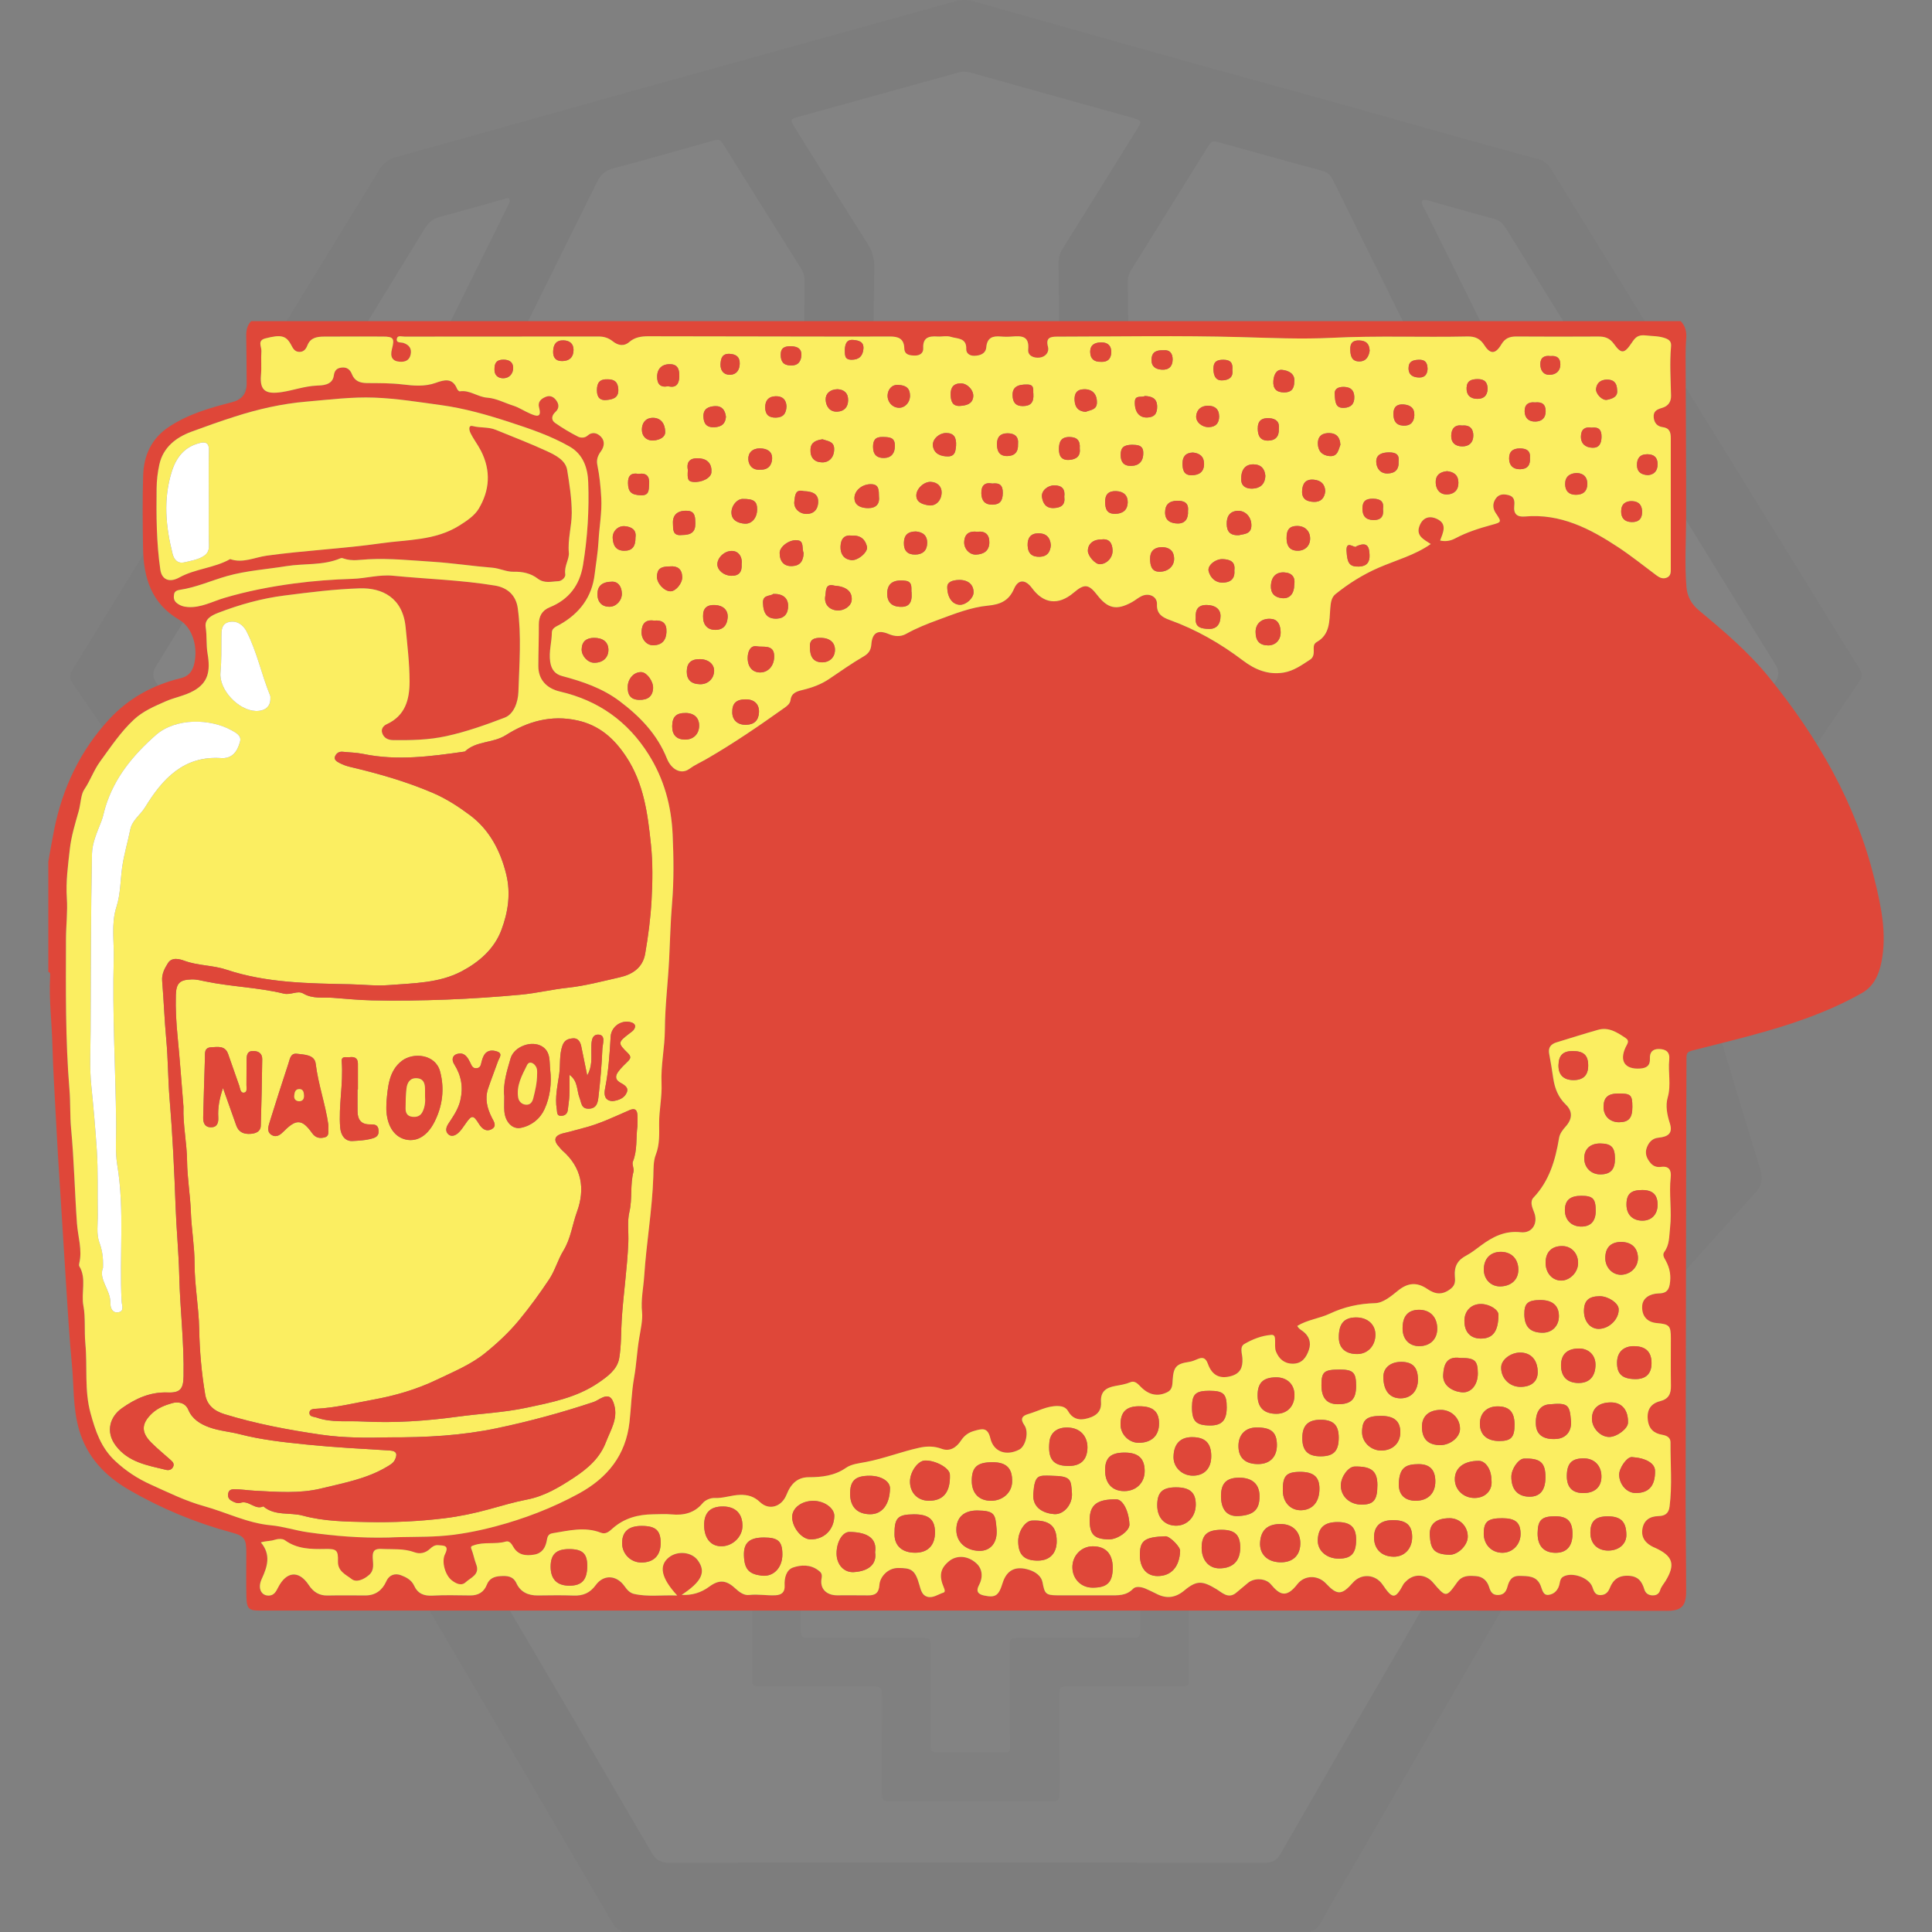 <?xml version="1.0" encoding="UTF-8"?><svg id="Layer_1" xmlns="http://www.w3.org/2000/svg" viewBox="0 0 100 100"><rect x="0" y="0" width="100" height="100" fill="#808080" stroke="none"/><defs><style>.cls-1{fill:#fff;}.cls-2{fill:#df4739;}.cls-3{fill:#333;}.cls-4{opacity:.03;}.cls-5{fill:#979593;}.cls-6{fill:#fbee61;}</style></defs><g class="cls-4"><path class="cls-3" d="m50.02,99.99c-5.828,0-11.655-.005-17.483.01-.424,0-.644-.136-.856-.499-3.118-5.351-6.249-10.695-9.391-16.031-.221-.376-.251-.654-.013-1.038.662-1.067,1.279-2.162,1.911-3.247.23-.396.229-.399-.088-.754-3.768-4.213-7.537-8.425-11.306-12.638-1.268-1.417-2.53-2.839-3.809-4.247-.216-.237-.253-.437-.159-.744,1.216-3.986,2.413-7.977,3.627-11.963.106-.348.084-.612-.128-.922-2.858-4.175-5.699-8.361-8.558-12.536-.191-.279-.174-.462-.007-.734,5.3-8.619,10.595-17.242,15.879-25.871.218-.355.479-.541.877-.651,4.183-1.159,8.359-2.343,12.54-3.508,5.458-1.52,10.919-3.028,16.375-4.548.331-.092.639-.093.969,0,5.251,1.479,10.497,2.98,15.76,4.417,4.49,1.226,8.956,2.535,13.45,3.746.306.083.507.245.676.518,4.585,7.441,9.177,14.878,13.769,22.315.733,1.188,1.46,2.379,2.203,3.56.15.238.157.396-.012.644-2.858,4.196-5.699,8.404-8.556,12.6-.212.311-.223.578-.119.923,1.183,3.905,2.342,7.817,3.538,11.717.156.509.101.836-.264,1.241-4.925,5.472-9.831,10.961-14.737,16.45-.516.577-.556.399-.123,1.136.601,1.023,1.193,2.051,1.815,3.061.181.294.175.51.002.807-2.542,4.374-5.072,8.755-7.604,13.135-.611,1.057-1.243,2.103-1.825,3.176-.207.382-.46.48-.87.479-5.828-.012-11.655-.008-17.483-.008v.004Z"/><path class="cls-1" d="m49.929,31.135c-3.21,0-6.421-.002-9.631,0-1.186,0-2.372.016-3.558.027-.486.005-.491.008-.495.498-.007.907.005,1.815-.019,2.722-.008.298.093.481.321.657,1.383,1.064,2.756,2.139,4.132,3.211,2.395,1.864,4.787,3.732,7.187,5.589.244.189.36.387.347.701-.025.592-.029,1.187-.012,1.779.009.312-.106.511-.345.704-2.159,1.74-4.309,3.492-6.461,5.24-1.787,1.452-3.574,2.903-5.361,4.355-.313.255-.571.199-.773-.168-1.562-2.844-3.118-5.691-4.694-8.527-.249-.447-.34-.887-.317-1.393.17-3.817.323-7.634.48-11.451.014-.331.038-.664.021-.994-.021-.402.121-.666.459-.912,2.245-1.629,4.471-3.284,6.704-4.93,2.275-1.677,4.546-3.358,6.83-5.023.299-.218.413-.449.415-.819.017-2.844.049-5.688.097-8.531.008-.474-.1-.871-.356-1.273-1.256-1.972-2.488-3.958-3.727-5.941-.292-.468-.288-.485.208-.622,2.738-.758,5.477-1.513,8.215-2.275.228-.064.436-.056.664.008,2.719.764,5.439,1.52,8.16,2.279.151.042.304.081.45.136.134.051.193.147.109.288-.071.12-.143.24-.217.358-1.252,2.015-2.502,4.032-3.761,6.042-.155.248-.219.493-.215.786.029,2.774.048,5.548.066,8.323.006.837.003.835.696,1.353,4.4,3.292,8.796,6.588,13.204,9.869.344.256.489.532.505.953.113,2.946.244,5.892.372,8.837.056,1.29.114,2.579.18,3.868.015.289-.045.541-.186.797-1.626,2.948-3.243,5.901-4.864,8.851-.27.492-.272.489-.706.138-3.876-3.14-7.752-6.28-11.627-9.42-.095-.077-.181-.167-.285-.23-.289-.174-.369-.423-.354-.752.027-.575.038-1.152.017-1.727-.012-.336.116-.541.375-.741,2.953-2.283,5.898-4.578,8.844-6.869.785-.61,1.563-1.229,2.358-1.827.235-.177.321-.373.314-.663-.021-.942-.016-1.884-.023-2.827-.004-.474-.007-.479-.5-.479-2.635-.002-5.269,0-7.904,0h-5.338v.024Z"/><path class="cls-1" d="m50.02,96.404c-5.13,0-10.26-.006-15.39.011-.446,0-.684-.153-.901-.526-2.422-4.162-4.856-8.317-7.301-12.466-.203-.344-.214-.598-.007-.948,2.452-4.165,4.891-8.337,7.318-12.516.219-.378.463-.519.905-.518,5.322.009,10.644,0,15.966-.01,4.432-.008,8.864-.023,13.296-.037.523-.002,1.048.005,1.569-.029.346-.022.532.111.703.406,1.335,2.291,2.688,4.572,4.034,6.857,1.134,1.924,2.258,3.854,3.407,5.768.19.317.184.545.002.858-2.456,4.223-4.903,8.451-7.336,12.687-.201.349-.42.475-.823.474-5.148-.014-10.295-.009-15.443-.009v-.002Z"/><path class="cls-1" d="m84.871,52.296c.22.735.435,1.451.65,2.167.536,1.787,1.061,3.577,1.616,5.358.112.36.067.602-.188.886-4.139,4.607-8.266,9.223-12.397,13.837-.209.234-.42.467-.631.699-.138.152-.261.153-.37-.035-.158-.271-.321-.54-.48-.811-1.602-2.72-3.21-5.438-4.8-8.166-.19-.325-.397-.449-.779-.448-5.286.019-10.572.017-15.858.026-6.35.011-12.7.033-19.05.035-.437,0-.681.131-.904.516-1.665,2.886-3.355,5.757-5.039,8.632-.087.148-.15.316-.298.42-.198-.039-.287-.2-.4-.325-4.318-4.821-8.632-9.645-12.955-14.46-.206-.229-.229-.423-.143-.704.736-2.4,1.458-4.804,2.184-7.208.01-.033.021-.066.032-.1.03-.097.024-.227.141-.263.158-.048.203.103.267.197.719,1.051,1.435,2.104,2.151,3.157.088.13.18.257.264.39.117.184.246.207.434.085.615-.398,1.238-.783,1.858-1.174,2.36-1.49,4.719-2.981,7.078-4.472.015-.009.03-.018.044-.028.44-.274.443-.276.693.18,1.521,2.767,3.04,5.534,4.559,8.302.563,1.024,1.124,2.049,1.688,3.073.243.441.247.442.625.135,1.206-.978,2.419-1.946,3.608-2.944.314-.264.566-.284.936-.128,3.309,1.396,6.63,2.766,9.939,4.163.436.184.806.182,1.24,0,3.329-1.395,6.668-2.764,9.996-4.162.41-.172.688-.132,1.026.152,1.176.986,2.378,1.941,3.571,2.907.391.316.394.316.631-.117,2.014-3.67,4.027-7.34,6.039-11.011.307-.561.737-.664,1.289-.311,2.788,1.792,5.574,3.586,8.361,5.379.044.028.092.053.129.089.22.206.366.109.492-.11.061-.106.136-.203.204-.304.704-1.04,1.407-2.081,2.115-3.119.094-.138.151-.32.429-.387l.003.002Z"/><path class="cls-1" d="m26.395,10.415c-.058.125-.122.268-.191.408-1.395,2.812-2.792,5.623-4.187,8.435-.744,1.499-1.483,3.002-2.235,4.497-.138.275-.198.547-.177.853.224,3.218.444,6.437.659,9.656.116,1.74.215,3.481.33,5.221.158,2.384.326,4.767.484,7.151.067,1.009.112,2.02.184,3.029.02.276-.052.456-.299.6-.497.29-.975.611-1.464.916-.418.261-.424.262-.695-.133-.632-.92-1.259-1.844-1.887-2.767-2.936-4.311-5.867-8.624-8.814-12.927-.222-.324-.221-.549-.017-.88,4.645-7.546,9.281-15.097,13.908-22.653.198-.323.435-.505.797-.601,1.112-.292,2.218-.613,3.325-.923.117-.033.241-.102.28.118h-.001Z"/><path class="cls-1" d="m73.611,10.397c.118-.095.237-.038.351-.006,1.125.314,2.246.64,3.375.94.322.086.489.293.65.554,2.837,4.603,5.679,9.202,8.52,13.803,1.787,2.894,3.567,5.792,5.369,8.676.227.363.23.612-.015.972-3.554,5.219-7.091,10.448-10.633,15.676-.049.072-.097.145-.146.217-.109.158-.238.182-.401.075-.583-.383-1.166-.766-1.755-1.141-.223-.142-.188-.347-.174-.558.089-1.34.177-2.679.262-4.019.123-1.932.238-3.864.365-5.796.248-3.776.501-7.551.752-11.326.083-1.253.165-2.505.256-3.757.022-.304-.027-.576-.166-.854-2.156-4.322-4.304-8.649-6.45-12.976-.074-.149-.211-.286-.161-.478v-.002Z"/><path class="cls-1" d="m41.492,21.031c-.076.218-.246.289-.383.39-4.464,3.292-8.926,6.587-13.4,9.865-.35.256-.473.527-.487.95-.105,3.103-.235,6.205-.358,9.307-.06,1.534-.134,3.068-.17,4.602-.009.381-.133.606-.459.787-.47.261-.915.566-1.35.839-.179-.096-.15-.229-.158-.346-.091-1.41-.177-2.82-.272-4.229-.156-2.314-.322-4.627-.476-6.941-.123-1.845-.231-3.69-.352-5.535-.119-1.81-.247-3.619-.374-5.428-.019-.267.024-.508.146-.755,2.512-5.042,5.02-10.085,7.515-15.135.186-.376.423-.577.833-.686,1.685-.445,3.36-.929,5.038-1.398.469-.131.471-.133.717.26,1.314,2.099,2.626,4.201,3.944,6.298.135.215.205.431.2.687-.013.663-.006,1.326-.012,1.989-.004.477-.006.482-.438.645-1.696.642-3.393,1.279-5.089,1.92-3.049,1.152-6.098,2.306-9.147,3.459-.065.025-.129.056-.196.072-.28.068-.297.229-.203.471.286.73.559,1.466.835,2.201.309.822.307.819,1.136.506,4.143-1.563,8.286-3.125,12.431-4.682.156-.059.309-.169.528-.113h0Z"/><path class="cls-1" d="m58.682,21.153c.289-.072.441.038.599.098,4.162,1.564,8.323,3.132,12.484,4.7.033.012.064.029.097.04.39.14.393.141.554-.273.165-.422.325-.847.485-1.271.154-.408.307-.816.46-1.224.164-.439.166-.443-.298-.619-1.989-.755-3.978-1.508-5.968-2.261-2.74-1.036-5.48-2.071-8.22-3.108-.467-.177-.471-.18-.48-.669-.012-.646-.009-1.291-.024-1.937-.005-.236.05-.441.175-.642,1.32-2.117,2.634-4.238,3.953-6.356.223-.359.232-.361.682-.237,1.748.482,3.492.977,5.244,1.445.289.077.443.228.566.478.87,1.769,1.747,3.534,2.624,5.299,1.614,3.249,3.216,6.505,4.857,9.741.265.523.271,1.027.235,1.567-.126,1.879-.25,3.759-.375,5.639-.165,2.472-.333,4.943-.494,7.415-.119,1.828-.226,3.656-.344,5.484-.063.975-.133,1.949-.207,2.923-.028.368-.088.399-.406.205-.402-.245-.79-.513-1.194-.756-.234-.141-.323-.323-.333-.598-.094-2.458-.2-4.916-.306-7.374-.097-2.249-.208-4.497-.291-6.746-.014-.372-.206-.557-.468-.753-4.375-3.268-8.746-6.54-13.117-9.813-.15-.112-.291-.235-.489-.397h-.001Z"/><path class="cls-1" d="m57.823,56.33c-.133.155-.327.197-.501.269-2.3.953-4.605,1.897-6.902,2.858-.312.131-.574.138-.89.004-2.294-.968-4.596-1.919-6.894-2.877-.143-.06-.301-.094-.416-.229-.014-.162.124-.227.225-.309,2.407-1.955,4.814-3.91,7.224-5.861.345-.28.352-.276.705.009,2.369,1.918,4.738,3.837,7.105,5.758.131.106.302.184.344.377h0Z"/><path class="cls-5" d="m50.264,73.01c1.36,0,2.721-.002,4.081,0,.486,0,.492.006.492.496,0,1.518-.003,3.035-.005,4.553,0,.122-.002.244,0,.366.009.466.009.474.464.475,1.134.003,2.267,0,3.401-.002.785,0,1.57-.007,2.354-.002.449.003.479.029.48.475.006,2.494.008,4.989.006,7.483,0,.422-.01.43-.45.431-1.796.006-3.593.006-5.389.009-.14,0-.279-.003-.419,0-.435.011-.444.011-.446.439-.005.89,0,1.779,0,2.669,0,.785.007,1.57.002,2.355-.003.451-.025.475-.476.477-1.674.005-3.349.002-5.023.002-1.064,0-2.128.003-3.192-.002-.475-.002-.502-.028-.502-.506-.002-1.57.004-3.14.006-4.71,0-.14,0-.279-.004-.419-.004-.187-.099-.292-.288-.3-.139-.005-.279-.006-.418-.006-1.779-.003-3.558-.005-5.337-.007-.139,0-.279-.004-.418-.004-.175,0-.252-.091-.25-.261,0-.105-.002-.209-.002-.314.002-2.39.004-4.779.006-7.169,0-.052,0-.105,0-.157.014-.441.031-.468.488-.469,1.779-.004,3.558-.002,5.337,0,.14,0,.279.002.419,0,.449-.011.459-.014.459-.484.002-1.535-.002-3.07-.004-4.605,0-.122-.002-.244,0-.366.011-.432.013-.442.441-.444,1.395-.005,2.791-.002,4.186-.002h0Z"/><path class="cls-1" d="m55.639,81.423c.976,0,1.953-.004,2.929.002.42.002.452.032.456.442.008.802.007,1.604,0,2.406-.004.469-.037.503-.511.503-1.831.003-3.662,0-5.492,0-.122,0-.244-.005-.366,0-.35.017-.389.046-.392.399-.008.82-.004,1.639-.002,2.459.003.907.007,1.813.015,2.72.003.322-.004.343-.353.352-.418.01-.837.003-1.255.003-.645,0-1.29.002-1.935,0-.556-.003-.562-.006-.563-.547-.003-1.552,0-3.104-.002-4.656,0-.791.081-.729-.731-.73-1.813,0-3.627,0-5.44,0-.539,0-.543-.005-.544-.557,0-.75,0-1.5.006-2.25.004-.533.011-.54.572-.541,1.831-.002,3.662,0,5.492,0,.707,0,.638.027.638-.663,0-1.569-.005-3.139-.005-4.708,0-.518.005-.522.518-.523,1.029-.003,2.057-.003,3.086,0,.492.002.498.007.498.492.003,1.552,0,3.104,0,4.656,0,.122-.004.244,0,.366.014.365.016.376.395.378.994.006,1.988.002,2.981.002v-.006h.004Z"/></g><g><path class="cls-2" d="m2.5,50.3c0-1.899,0-3.797,0-5.696.1-.552.192-1.105.302-1.654.434-2.172,1.358-4.115,2.865-5.738.995-1.072,2.25-1.762,3.686-2.108.33-.079.562-.269.671-.638.251-.848-.005-1.952-.742-2.383-1.454-.85-1.854-2.185-1.878-3.722-.02-1.247-.034-2.495.005-3.741.033-1.047.422-1.925,1.351-2.536.993-.653,2.102-.973,3.229-1.26.535-.136.784-.442.778-.985-.008-.815-.005-1.631-.022-2.446-.006-.294.049-.553.254-.771h73.995c.248.257.312.566.284.913-.025.298-.032.598-.032.897.009,2.797.031,5.594.026,8.391-.002,1.197-.082,2.396.021,3.591.041.476.274.873.645,1.181,1.284,1.067,2.559,2.149,3.615,3.449,2.527,3.111,4.5,6.52,5.466,10.447.346,1.407.655,2.828.368,4.289-.129.657-.394,1.266-1.009,1.616-.919.522-1.884.947-2.879,1.31-1.926.703-3.922,1.161-5.902,1.669-.264.068-.305.148-.305.373.002,1.082-.011,2.164-.013,3.247-.012,6.527-.025,13.053-.032,19.58-.002,1.598.027,3.195.028,4.793,0,.771-.251,1.01-1.007,1.009-3.832-.005-7.664-.015-11.496-.015-20.261-.002-40.521,0-60.782,0-.167,0-.333-.002-.5,0-.603.01-.72-.084-.735-.705-.019-.766-.006-1.532-.006-2.298,0-.713-.093-.858-.778-1.043-1.864-.504-3.631-1.237-5.299-2.206-1.232-.716-2.162-1.688-2.574-3.09-.332-1.131-.269-2.307-.381-3.461-.135-1.391-.212-2.789-.303-4.185-.106-1.611-.199-3.223-.303-4.835-.07-1.085-.142-2.171-.195-3.257-.068-1.402-.168-2.803-.204-4.205-.03-1.192-.187-2.381-.115-3.576.005-.081.006-.169-.098-.201Zm17.583,29.282c.877-.046,1.755-.017,2.635-.073.998-.063,1.984-.256,2.914-.502,1.49-.394,2.953-.953,4.327-1.704,1.483-.812,2.426-1.981,2.619-3.69.087-.769.104-1.549.24-2.309.122-.681.148-1.369.264-2.048.076-.446.187-.954.147-1.339-.067-.645.072-1.258.111-1.865.113-1.723.415-3.431.473-5.165.012-.372-.006-.785.128-1.124.206-.522.176-1.108.172-1.585-.007-.709.157-1.4.124-2.113-.042-.915.169-1.839.173-2.772.006-1.221.161-2.439.222-3.66.048-.954.068-1.914.149-2.87.1-1.18.084-2.373.031-3.564-.066-1.5-.448-2.885-1.244-4.151-1.076-1.712-2.605-2.796-4.58-3.253-.722-.167-1.127-.64-1.127-1.314,0-.716.03-1.431.026-2.147-.002-.43.16-.739.561-.901.986-.4,1.55-1.133,1.723-2.173.237-1.425.325-2.866.272-4.304-.026-.718-.248-1.435-.968-1.846-.972-.556-2.034-.914-3.084-1.256-1.162-.379-2.346-.72-3.573-.888-1.144-.156-2.284-.342-3.439-.386-1.178-.045-2.345.107-3.518.206-1.276.108-2.499.388-3.697.772-.76.243-1.519.513-2.269.79-.788.292-1.453.803-1.651,1.697-.088.4-.136.816-.141,1.226-.017,1.408-.011,2.815.192,4.214.076.521.471.687.983.404.826-.456,1.808-.485,2.631-.952.652.231,1.279-.092,1.89-.177,1.976-.272,3.97-.362,5.943-.643,1.363-.194,2.773-.132,4.019-.909.398-.248.801-.521,1.015-.879.566-.949.644-1.962.113-3-.165-.322-.387-.601-.541-.921-.067-.14-.126-.419.122-.355.393.102.806.036,1.183.191.879.362,1.77.7,2.633,1.098.45.207.987.475,1.068.987.116.73.237,1.468.237,2.222,0,.691-.214,1.354-.151,2.062.029.327-.254.698-.184,1.111.026.151-.181.351-.36.358-.359.013-.719.135-1.076-.14-.345-.266-.773-.362-1.241-.349-.362.01-.726-.179-1.095-.209-1.033-.082-2.056-.242-3.092-.308-1.109-.071-2.216-.186-3.325-.129-.429.022-.847.11-1.269-.034-.051-.017-.103-.049-.182-.015-.897.384-1.873.254-2.807.406-1.021.166-2.054.227-3.062.513-.816.231-1.596.586-2.442.712-.12.018-.269.064-.297.222-.03.169-.022.33.13.454.174.141.365.201.592.215.679.041,1.263-.291,1.879-.473,1.187-.352,2.389-.584,3.616-.748,1.003-.134,2.01-.208,3.013-.239.706-.022,1.381-.232,2.106-.161,1.757.173,3.526.218,5.274.509.656.109,1.088.512,1.178,1.168.199,1.442.08,2.887.034,4.328-.017.53-.233,1.156-.709,1.339-.984.377-1.987.732-3.028.959-.911.199-1.825.216-2.746.206-.28-.003-.498-.12-.575-.39-.054-.189.065-.353.238-.433.958-.44,1.187-1.259,1.186-2.213,0-.943-.115-1.876-.205-2.812-.147-1.527-1.218-2.044-2.372-2.008-1.31.041-2.604.206-3.899.371-1.179.15-2.318.468-3.427.895-.36.139-.714.329-.65.744.071.459.02.918.099,1.376.153.893.03,1.492-.717,1.914-.466.263-.992.344-1.473.556-.572.252-1.155.502-1.615.928-.688.636-1.203,1.42-1.754,2.173-.332.453-.507.986-.824,1.453-.181.266-.181.746-.29,1.127-.184.646-.384,1.298-.458,1.96-.094.842-.213,1.685-.154,2.546.047.694-.043,1.396-.044,2.095-.006,2.609-.037,5.22.181,7.824.055.663.02,1.326.083,1.996.154,1.63.187,3.272.303,4.908.049.69.289,1.374.118,2.078-.011.047-.015.11.008.148.384.64.077,1.363.21,2.053.113.586.038,1.304.1,1.949.114,1.198-.059,2.41.268,3.599.254.923.537,1.784,1.271,2.47.555.519,1.16.916,1.845,1.225.905.408,1.798.851,2.756,1.116,1.157.321,2.245.88,3.464.992.644.059,1.261.268,1.907.36,1.382.197,2.76.307,4.153.273Zm54.457-51.603c.294.066.547.013.789-.116.591-.316,1.225-.516,1.869-.691.535-.146.531-.148.219-.614-.164-.245-.169-.504-.002-.748.168-.246.417-.246.673-.179.299.078.313.318.287.557-.045.422.151.582.551.547,1.839-.163,3.371.626,4.833,1.592.68.449,1.318.962,1.971,1.45.171.127.349.21.554.116.204-.093.193-.292.193-.476,0-2.248,0-4.496,0-6.744,0-.289-.061-.518-.42-.564-.269-.034-.436-.208-.464-.501-.032-.334.182-.42.44-.496.307-.091.464-.31.457-.633-.018-.848-.076-1.696,0-2.544.019-.216-.052-.341-.301-.429-.337-.12-.664-.102-.993-.142-.423-.052-.558.109-.735.373-.386.575-.54.603-.924.069-.216-.301-.461-.388-.801-.386-1.416.008-2.833.009-4.249-.001-.347-.002-.59.088-.78.41-.301.511-.573.519-.88.038-.214-.336-.479-.458-.87-.45-2.344.05-4.686-.047-7.033.07-1.565.078-3.148.004-4.723-.038-3.163-.086-6.33-.028-9.496-.023-.324,0-.595.048-.464.523.075.272-.119.519-.419.56-.304.042-.637-.091-.606-.412.069-.702-.325-.717-.821-.678-.199.016-.401.017-.599,0-.423-.036-.702.057-.749.561-.03.329-.324.435-.632.437-.232.001-.414-.132-.405-.351.023-.597-.472-.525-.799-.63-.211-.068-.463,0-.695-.017-.442-.03-.761.052-.731.605.014.267-.194.384-.431.381-.249-.003-.541-.027-.55-.369-.013-.523-.327-.619-.76-.617-1.215.007-2.431.004-3.646.002-2.949-.004-5.898-.009-8.847-.014-.357,0-.694.048-.98.295-.289.25-.594.174-.858-.035-.222-.176-.452-.248-.731-.248-3.349.004-6.698.002-10.047.006-.136,0-.355-.078-.393.092-.058.258.205.187.344.236.294.102.437.299.364.611-.07.299-.289.381-.57.36-.369-.027-.503-.246-.396-.655.145-.558.082-.646-.474-.647-1.016-.002-2.033-.005-3.049.002-.354.003-.696.053-.851.451-.076.196-.195.352-.436.34-.239-.013-.319-.198-.416-.377-.256-.472-.519-.53-1.332-.319-.421.109-.183.429-.199.654-.028.414.015.834-.022,1.248-.075.842.295.992,1.08.874.602-.091,1.175-.305,1.799-.334.27-.013.822-.006.891-.519.035-.264.153-.383.396-.414.271-.035.442.091.54.337.142.361.422.462.791.464.612.003,1.221-.002,1.837.071.556.066,1.144.122,1.704-.079.44-.158.871-.284,1.111.305.023.056.101.137.141.131.518-.082.924.295,1.431.329.454.03.899.275,1.349.416.279.087.575.287.873.412.272.115.609.253.453-.311-.082-.296.094-.462.355-.565.225-.088.401.013.522.171.152.199.184.421-.036.622-.192.175-.23.405-.017.557.377.268.781.505,1.193.716.129.066.344.074.478-.045.263-.235.52-.145.707.049.215.223.177.513-.007.761-.156.211-.234.431-.181.695.115.566.174,1.137.205,1.716.04.752-.105,1.487-.143,2.232-.029.571-.132,1.144-.2,1.716-.141,1.179-.782,2.027-1.811,2.605-.16.09-.402.174-.404.401-.004.506-.163.993-.087,1.518.061.426.274.65.615.741,1.061.282,2.082.625,2.978,1.299,1.059.797,1.946,1.716,2.447,2.966.235.588.746.845,1.159.543.277-.203.578-.334.867-.5,1.414-.813,2.758-1.736,4.086-2.681.13-.092.264-.202.289-.39.049-.369.334-.446.636-.519.484-.117.947-.285,1.365-.568.589-.398,1.171-.809,1.784-1.166.268-.156.374-.334.397-.622.047-.602.334-.774.9-.536.311.131.613.153.906-.011.532-.297,1.095-.518,1.665-.728.838-.308,1.678-.647,2.567-.731.644-.061,1.079-.255,1.349-.875.221-.507.596-.486.931-.03.587.798,1.348.921,2.163.228.537-.456.763-.453,1.208.124.55.712,1.003.81,1.794.376.174-.095.327-.232.506-.317.389-.183.813.025.795.42-.023.495.27.676.648.813,1.381.498,2.638,1.219,3.805,2.103.625.474,1.302.755,2.107.622.521-.086.933-.389,1.359-.665.262-.17.178-.441.197-.681.009-.112.068-.187.157-.237.697-.391.646-1.109.697-1.739.024-.301.058-.568.269-.737.683-.549,1.419-1.013,2.23-1.366.901-.392,1.869-.644,2.702-1.227-.371-.247-.816-.438-.555-1.004.188-.409.539-.458.88-.295.551.264.307.713.16,1.12Zm-39.265,54.576q.796.043,1.425-.422c.499-.369.867-.359,1.331.067.216.198.461.392.736.36.462-.054.913.038,1.369.015.318-.016.491-.166.471-.507-.023-.389.087-.809.437-.93.404-.139.885-.165,1.289.134.147.108.234.186.187.426-.102.528.243.875.793.879.533.004,1.067-.007,1.6.003.381.008.573-.12.599-.54.026-.41.427-.877.966-.877.682,0,.884.081,1.111.902.07.254.142.51.396.585.299.088.568-.126.846-.214.101-.032.059-.158.016-.259-.262-.613-.184-.99.267-1.365.373-.31.953-.317,1.422.113.307.281.353.715.128,1.134-.142.266-.095.454.267.529.577.119.752.024.956-.639.212-.689.682-.914,1.384-.688.341.11.627.329.686.645.106.568.153.668.745.671.9.005,1.8.002,2.7.001.443,0,.878.038,1.243-.341.141-.146.442-.097.665.005.18.082.362.164.538.255.525.273.989.214,1.453-.174.643-.538.941-.494,1.655-.066.281.168.612.532,1.023.188.203-.169.406-.337.607-.508.324-.275.917-.252,1.188.07.446.529.787.747,1.371-.005.373-.481,1.063-.483,1.476-.043.588.626.823.619,1.401-.039.432-.491,1.167-.44,1.539.108.516.76.654.757,1.074-.023.031-.057.085-.101.132-.149.399-.415,1.016-.389,1.398.058.67.783.684.793,1.252-.009.263-.371.614-.347.977-.321.354.025.581.249.678.57.077.254.181.417.471.408.284-.009.407-.175.476-.425.088-.322.22-.575.636-.565.446.01.879-.003,1.082.502.085.211.124.516.411.481.308-.037.515-.27.574-.598.024-.131.054-.267.176-.339.456-.273,1.35.043,1.52.533.072.207.137.422.418.416.246-.006.39-.136.48-.364.171-.433.454-.661.969-.637.5.023.695.292.821.705.057.186.191.297.405.309.215.012.353-.071.415-.274.053-.174.175-.304.267-.454.542-.876.398-1.315-.553-1.742-.015-.007-.031-.011-.047-.018-.396-.186-.658-.476-.59-.933.069-.456.371-.669.836-.682.301-.009.522-.109.571-.482.146-1.11.042-2.221.05-3.331.002-.241-.173-.352-.429-.395-.422-.071-.697-.298-.747-.782-.055-.528.168-.839.642-.959.449-.114.563-.39.556-.805-.014-.816-.003-1.632-.004-2.448,0-.653-.073-.73-.727-.788-.511-.045-.792-.379-.756-.898.027-.386.382-.624.847-.636.268-.007.505-.056.576-.455.082-.461.009-.84-.198-1.232-.074-.139-.199-.299-.079-.464.276-.377.244-.794.295-1.234.102-.885-.063-1.759.035-2.635.038-.338-.074-.59-.504-.53-.204.029-.394-.028-.538-.198-.195-.229-.306-.488-.203-.78.097-.278.28-.501.602-.532.467-.046.777-.197.596-.753-.141-.434-.23-.907-.109-1.329.189-.659.011-1.307.08-1.955.042-.394-.164-.546-.524-.555-.336-.008-.492.171-.476.495.019.371-.179.497-.516.517-.776.048-1.076-.385-.742-1.103.078-.168.227-.324.005-.472-.431-.289-.873-.588-1.432-.43-.721.204-1.435.43-2.151.65-.295.09-.441.27-.377.599.082.42.146.844.211,1.268.079.518.256.974.649,1.352.363.349.342.744-.006,1.135-.158.177-.305.367-.344.599-.19,1.136-.497,2.211-1.323,3.082-.193.203-.07.499.03.754.225.569-.091,1.106-.691,1.039-.819-.091-1.444.232-2.055.683-.251.185-.498.384-.772.528-.438.23-.62.558-.583,1.052.017.224.048.459-.213.662-.431.335-.792.296-1.21.012-.547-.373-1.018-.322-1.519.084-.355.288-.767.638-1.185.649-.832.023-1.602.192-2.338.539-.547.258-1.167.317-1.689.638.063.143.181.197.288.277.322.24.443.586.312.962-.133.385-.349.72-.839.717-.442-.003-.715-.255-.865-.628-.07-.175-.037-.392-.047-.59-.007-.137-.006-.288-.2-.273-.501.04-.968.225-1.389.471-.256.15-.113.499-.1.75.024.46-.109.774-.58.909-.571.163-.985-.014-1.206-.624-.122-.336-.279-.367-.557-.245-.135.059-.266.115-.42.137-.659.095-.803.265-.848.925-.016.243-.005.506-.271.639-.482.24-.935.157-1.34-.233-.164-.158-.326-.383-.579-.278-.251.105-.511.144-.767.19-.487.088-.789.281-.752.848.037.553-.363.765-.823.861-.37.077-.679-.045-.876-.394-.117-.208-.301-.268-.542-.273-.553-.011-1.019.269-1.524.413-.327.094-.427.256-.202.577.247.352.071,1.089-.266,1.264-.66.344-1.327.129-1.495-.583-.138-.588-.429-.498-.833-.386-.305.085-.513.239-.692.509-.224.339-.561.582-.999.418-.394-.147-.778-.138-1.169-.051-.927.205-1.815.557-2.75.735-.351.067-.749.107-1.026.3-.597.416-1.268.486-1.932.488-.554.001-.913.306-1.149.904-.243.616-.891.843-1.375.382-.307-.292-.63-.383-1.032-.373-.447.011-.866.185-1.325.163-.179-.009-.458.085-.616.274-.424.507-.973.632-1.603.574-.314-.029-.633-.008-.949-.005-.778.008-1.491.194-2.094.724-.163.144-.348.333-.613.23-.838-.328-1.666-.11-2.499.025-.246.04-.271.206-.305.388-.07.375-.251.655-.655.721-.437.072-.837.025-1.082-.413-.085-.152-.203-.316-.382-.264-.547.159-1.127-.002-1.665.198-.08.03-.178.036-.115.191.103.253.146.529.245.784.211.541-.28.687-.54.931-.227.213-.508.069-.723-.098-.338-.263-.543-.961-.349-1.353.227-.459-.05-.444-.352-.466-.188-.013-.308.082-.435.198-.226.207-.511.274-.788.171-.563-.209-1.143-.145-1.72-.175-.36-.019-.46.116-.446.457.013.303.099.638-.189.89-.271.237-.655.408-.903.213-.284-.224-.725-.395-.708-.918.019-.589-.079-.651-.669-.639-.729.015-1.446.005-2.08-.455-.122-.089-.372-.073-.533-.018-.209.071-.425.049-.708.133.528.627.347,1.238.047,1.886-.231.5-.019.883.376.866.272-.012.374-.233.471-.423.432-.839,1.074-.899,1.586-.123.237.359.537.552.979.542.65-.015,1.3-.005,1.95-.003.522.002.876-.272,1.077-.72.167-.371.477-.434.763-.328.257.095.548.242.681.536.19.419.509.547.964.521.648-.038,1.299-.012,1.949-.009.407.002.703-.17.852-.552.128-.327.382-.428.7-.448.346-.022.656-.011.836.374.213.456.611.631,1.104.626.617-.006,1.234-.019,1.849.005.49.019.848-.128,1.15-.542.413-.565,1.079-.52,1.488.056.129.182.273.35.492.401.715.163,1.432.05,2.236.083-.841-.914-.959-1.546-.436-1.969.45-.364,1.183-.29,1.504.151.436.6.211,1.097-.845,1.791Z"/><path class="cls-6" d="m20.083,79.582c-1.393.034-2.771-.076-4.153-.273-.646-.092-1.263-.301-1.907-.36-1.219-.112-2.307-.671-3.464-.992-.958-.265-1.851-.708-2.756-1.116-.685-.309-1.29-.706-1.845-1.225-.734-.686-1.017-1.547-1.271-2.47-.327-1.189-.154-2.402-.268-3.599-.061-.645.013-1.363-.1-1.949-.133-.69.174-1.413-.21-2.053-.023-.038-.019-.101-.008-.148.171-.703-.069-1.388-.118-2.078-.116-1.636-.149-3.278-.303-4.908-.063-.67-.027-1.333-.083-1.996-.218-2.604-.187-5.215-.181-7.824.002-.699.091-1.401.044-2.095-.058-.86.06-1.704.154-2.546.074-.663.274-1.315.458-1.96.108-.381.109-.861.29-1.127.317-.467.492-1,.824-1.453.551-.753,1.066-1.537,1.754-2.173.46-.426,1.043-.676,1.615-.928.481-.212,1.007-.293,1.473-.556.748-.422.87-1.021.717-1.914-.079-.459-.028-.917-.099-1.376-.064-.415.29-.605.65-.744,1.11-.427,2.248-.746,3.427-.895,1.295-.165,2.589-.33,3.899-.371,1.154-.036,2.225.481,2.372,2.008.09.936.204,1.869.205,2.812,0,.954-.229,1.773-1.186,2.213-.173.079-.292.244-.238.433.077.269.295.387.575.39.921.01,1.835-.007,2.746-.206,1.041-.227,2.044-.582,3.028-.959.476-.182.693-.808.709-1.339.046-1.442.165-2.886-.034-4.328-.091-.655-.523-1.059-1.178-1.168-1.748-.29-3.517-.336-5.274-.509-.726-.071-1.401.139-2.106.161-1.003.031-2.01.105-3.013.239-1.227.164-2.429.396-3.616.748-.616.183-1.201.514-1.879.473-.227-.014-.418-.073-.592-.215-.151-.123-.16-.285-.13-.454.028-.159.177-.205.297-.222.847-.126,1.627-.481,2.442-.712,1.008-.285,2.041-.347,3.062-.513.934-.152,1.91-.022,2.807-.406.079-.034.131-.002.182.015.422.144.84.056,1.269.034,1.109-.057,2.217.058,3.325.129,1.037.067,2.06.226,3.092.308.369.029.732.219,1.095.209.467-.013.895.083,1.241.349.357.275.718.153,1.076.14.179-.006.385-.206.36-.358-.07-.414.213-.785.184-1.111-.064-.708.151-1.371.151-2.062,0-.753-.121-1.491-.237-2.222-.081-.512-.618-.78-1.068-.987-.863-.397-1.753-.736-2.633-1.098-.377-.155-.79-.09-1.183-.191-.249-.064-.19.215-.122.355.154.321.376.599.541.921.531,1.038.453,2.051-.113,3-.214.358-.617.631-1.015.879-1.246.777-2.656.715-4.019.909-1.973.281-3.967.371-5.943.643-.612.084-1.238.407-1.89.177-.823.467-1.805.496-2.631.952-.511.282-.907.117-.983-.404-.204-1.399-.21-2.807-.192-4.214.005-.41.053-.826.141-1.226.197-.894.863-1.405,1.651-1.697.75-.278,1.508-.547,2.269-.79,1.198-.383,2.421-.664,3.697-.772,1.173-.099,2.34-.251,3.518-.206,1.154.044,2.294.23,3.439.386,1.227.167,2.411.509,3.573.888,1.05.342,2.111.701,3.084,1.256.72.411.942,1.128.968,1.846.052,1.438-.035,2.879-.272,4.304-.173,1.04-.737,1.773-1.723,2.173-.401.163-.564.471-.561.901.004.716-.026,1.431-.026,2.147,0,.674.405,1.147,1.127,1.314,1.975.457,3.504,1.541,4.58,3.253.796,1.266,1.178,2.651,1.244,4.151.053,1.191.069,2.384-.031,3.564-.081.956-.101,1.917-.149,2.87-.061,1.222-.216,2.439-.222,3.66-.005.933-.216,1.857-.173,2.772.033.714-.131,1.405-.124,2.113.004.478.035,1.063-.172,1.585-.134.339-.115.751-.128,1.124-.058,1.733-.36,3.442-.473,5.165-.04.607-.178,1.22-.111,1.865.04.385-.071.892-.147,1.339-.116.679-.142,1.368-.264,2.048-.136.759-.153,1.54-.24,2.309-.193,1.709-1.136,2.878-2.619,3.69-1.373.752-2.837,1.31-4.327,1.704-.931.246-1.917.439-2.914.502-.881.056-1.758.026-2.635.073Zm-.005-5.184c-1.036.026-2.256.034-3.453-.139-1.689-.245-3.369-.561-5.009-1.063-.547-.168-.906-.482-.997-1.018-.191-1.125-.289-2.265-.311-3.404-.022-1.13-.238-2.24-.239-3.376,0-.888-.16-1.779-.192-2.677-.032-.875-.187-1.743-.196-2.629-.01-.936-.218-1.866-.186-2.81,0-.016-.003-.033-.004-.05-.097-1.181-.181-2.364-.297-3.543-.071-.727-.115-1.453-.094-2.183.018-.622.204-.794.81-.812.255-.008.492.056.733.106,1.337.276,2.715.305,4.04.628.371.09.717-.18,1.012-.004.491.292,1.048.186,1.538.222.664.049,1.343.119,2.019.132,2.575.049,5.141-.056,7.702-.294.807-.075,1.602-.27,2.409-.357.925-.099,1.819-.341,2.719-.544.636-.143,1.184-.486,1.31-1.218.159-.917.278-1.835.331-2.771.054-.965.068-1.922-.032-2.878-.165-1.588-.367-3.169-1.282-4.551-.615-.929-1.371-1.619-2.516-1.874-1.371-.306-2.602.055-3.709.758-.677.43-1.534.288-2.123.85-1.752.252-3.502.491-5.27.123-.344-.072-.703-.074-1.055-.112-.197-.021-.336.086-.397.242-.07.177.104.271.226.336.172.092.363.161.553.206,1.462.345,2.9.752,4.287,1.348.705.303,1.339.715,1.93,1.16,1,.751,1.567,1.834,1.865,3.047.243.989.101,1.958-.249,2.887-.371.987-1.156,1.659-2.045,2.132-1.165.62-2.494.619-3.777.72-.66.052-1.329-.029-1.995-.043-2.164-.045-4.336-.063-6.417-.756-.709-.236-1.459-.201-2.164-.457-.239-.087-.653-.214-.861.117-.169.269-.33.561-.3.922.083,1.004.118,2.012.211,3.015.097,1.039.09,2.082.176,3.123.154,1.849.242,3.705.309,5.559.043,1.191.162,2.378.189,3.566.04,1.74.257,3.472.222,5.214-.013.638-.171.851-.819.826-.916-.035-1.682.323-2.387.826-.587.419-.847,1.189-.315,1.909.651.881,1.651,1.035,2.612,1.27.151.037.305-.005.376-.172.065-.154-.04-.253-.139-.342-.332-.3-.684-.581-.999-.898-.54-.542-.512-.992.045-1.516.299-.281.686-.427,1.048-.528.251-.07.656-.057.826.348.204.487.622.741,1.103.913.505.18,1.044.217,1.562.351,1.124.291,2.298.418,3.459.535,1.43.145,2.867.22,4.303.307.415.025.378.252.256.498-.078.158-.249.252-.41.348-1.051.626-2.251.839-3.404,1.121-1.107.27-2.281.175-3.424.116-.359-.018-.721-.08-1.085-.078-.148,0-.262.052-.295.209-.033.161.008.291.161.382.149.088.327.161.473.112.437-.148.751.39,1.184.184.595.511,1.368.296,2.048.481,1.079.294,2.215.309,3.341.331,1.331.026,2.654-.035,3.975-.195.791-.096,1.558-.258,2.333-.472.641-.177,1.299-.373,1.967-.502.884-.172,1.647-.626,2.415-1.133.75-.495,1.345-1.024,1.658-1.846.23-.605.618-1.177.431-1.889-.123-.469-.315-.578-.732-.352-.116.063-.23.138-.354.179-1.636.545-3.293.995-4.986,1.351-1.815.381-3.633.485-5.649.475Zm12.915-16.115c0-.2.014-.401-.003-.599-.024-.263-.154-.331-.41-.22-.79.344-1.567.721-2.41.931-.319.079-.632.179-.956.25-.537.118-.605.374-.242.757.046.048.085.104.134.147,1.01.88,1.192,1.98.757,3.179-.242.666-.315,1.377-.705,2.013-.282.46-.426,1.016-.737,1.484-.484.726-.994,1.427-1.551,2.103-.529.641-1.129,1.2-1.762,1.71-.742.599-1.638.964-2.498,1.378-1.061.51-2.188.832-3.327,1.038-.964.174-1.926.416-2.915.464-.107.005-.344.007-.352.199-.01.227.228.206.368.256.775.277,1.588.161,2.385.204,1.653.088,3.304-.029,4.936-.251,1.171-.16,2.355-.209,3.517-.455,1.309-.278,2.622-.525,3.754-1.3.467-.32.969-.683,1.07-1.251.118-.659.092-1.346.135-2.021.085-1.335.286-2.659.341-3.997.021-.523-.061-1.078.052-1.556.165-.702.032-1.412.215-2.098.043-.16-.091-.376-.032-.521.245-.598.15-1.231.237-1.843Zm-27.664,7.347c-.24.587.398,1.134.385,1.813-.005.235.086.516.383.485.36-.038.209-.361.199-.562-.128-2.352.163-4.714-.226-7.062-.116-.698-.051-1.428-.058-2.141-.028-2.845-.203-5.689-.125-8.535.025-.894-.14-1.813.137-2.675.223-.695.203-1.4.304-2.099.093-.646.286-1.277.415-1.918.098-.489.521-.752.762-1.145.904-1.479,2.01-2.695,3.973-2.549.082.006.168,0,.248-.02.438-.103.596-.475.698-.835.089-.313-.207-.458-.44-.587-1.079-.601-2.884-.665-3.925.253-1.165,1.027-2.127,2.189-2.597,3.702-.078.251-.12.508-.218.76-.21.541-.471,1.11-.483,1.672-.063,3.061-.059,6.124-.071,9.186-.004.949-.06,1.905.037,2.844.114,1.102.21,2.206.283,3.309.074,1.11.035,2.228.051,3.342.007.481-.079,1.001.078,1.43.15.407.215.786.191,1.332Zm5.48-39.763c0-.849-.013-1.699.006-2.548.009-.383-.158-.471-.486-.387-.794.201-1.215.751-1.447,1.504-.437,1.418-.303,2.824.05,4.229.079.315.273.519.611.44.303-.071.613-.116.902-.268.274-.144.378-.315.371-.623-.02-.782-.006-1.565-.007-2.348Zm.733,30.448c.26.734.476,1.333.685,1.934.125.362.403.463.745.438.262-.019.516-.113.526-.421.037-1.146.058-2.292.074-3.439.004-.278-.16-.415-.442-.428-.345-.015-.362.224-.367.463-.008.432,0,.865-.007,1.297-.002.142.054.366-.113.394-.207.035-.207-.205-.259-.353-.192-.547-.385-1.093-.575-1.641-.158-.455-.54-.368-.88-.352-.379.017-.314.329-.323.562-.037,1.02-.06,2.041-.089,3.061-.008.284.079.516.399.518.329.002.397-.237.381-.518-.026-.465.043-.917.245-1.516Zm8.459.743c0,.166-.012.334.002.499.065.778.433,1.298,1.002,1.426.578.13,1.123-.193,1.488-.923.415-.829.524-1.707.284-2.605-.239-.893-1.385-.998-1.976-.547-.682.521-.727,1.359-.8,2.15Zm-3.006,1.338c0-.083.006-.134,0-.183-.154-1.064-.524-2.081-.655-3.155-.058-.472-.588-.467-.969-.516-.338-.043-.368.277-.442.501-.331,1.007-.657,2.016-.97,3.029-.071.231-.168.52.107.678.258.148.459-.026.647-.216.622-.625.929-.605,1.439.114.18.254.404.288.652.222.264-.07.174-.32.191-.475Zm-2.999-22.235c-.003-.05.008-.105-.01-.149-.454-1.1-.685-2.284-1.232-3.344-.161-.312-.496-.576-.913-.469-.392.1-.379.444-.381.771-.005.615.01,1.229-.048,1.845-.082.886.922,1.952,1.82,1.985.479.018.773-.228.764-.638Zm12.105,20.582c0,.301-.014.534.003.765.04.558.412.959.855.869.556-.113.995-.467,1.223-.964.29-.633.378-1.341.297-2.031-.049-.417.037-.932-.413-1.214-.542-.339-1.458-.008-1.639.615-.191.659-.4,1.324-.326,1.96Zm-2.227-2.212c-.4-.018-.558.246-.358.566.364.581.467,1.18.313,1.848-.108.467-.373.84-.625,1.225-.121.185-.164.391.003.544.156.143.363.058.5-.062.146-.128.259-.298.371-.461.339-.492.414-.498.709-.023.157.253.372.43.657.279.299-.159.108-.408.01-.606-.236-.475-.365-.963-.194-1.483.158-.48.348-.949.515-1.426.059-.169.266-.394-.031-.501-.246-.088-.538-.095-.699.203-.054.1-.092.212-.119.323-.036.147-.049.304-.241.332-.222.032-.276-.143-.347-.291-.111-.23-.24-.438-.463-.467Zm5.602,1.103c.449.325.368.803.522,1.197.102.261.081.569.486.556.419-.014.462-.35.493-.626.095-.82.168-1.645.201-2.469.01-.256.199-.732-.217-.74-.376-.007-.353.467-.355.778-.003.428.056.859-.212,1.336-.114-.554-.213-1.035-.311-1.516-.048-.233-.176-.426-.421-.406-.231.019-.448.069-.556.387-.165.485-.095.982-.163,1.468-.083.594-.229,1.204-.125,1.819.024.142-.009.332.2.338.197.006.35-.089.373-.317.024-.247.07-.493.08-.741.014-.354.004-.709.004-1.064Zm-10.971.756c.007,0,.014,0,.021,0,0-.448.003-.897-.001-1.345-.003-.297-.196-.355-.44-.323-.16.02-.422-.082-.398.22.092,1.145-.171,2.28-.079,3.423.03.378.239.717.635.695.303-.017.624-.03.928-.105.229-.057.452-.119.426-.445-.025-.318-.241-.313-.462-.311-.448.003-.622-.253-.628-.663-.005-.382-.001-.763-.001-1.145Zm13.198.605c.335-.039.628-.164.743-.458.108-.278-.176-.399-.367-.514-.265-.16-.215-.364-.08-.549.145-.2.33-.372.507-.546.147-.145.161-.25-.002-.411-.542-.532-.533-.557.088-1.034.078-.06.168-.117.221-.196.123-.185.05-.315-.151-.372-.501-.143-1.025.221-1.054.746-.051.903-.113,1.803-.291,2.694-.06.299-.03.616.387.641Z"/><path class="cls-6" d="m74.541,27.98c.147-.407.391-.856-.16-1.12-.341-.164-.692-.114-.88.295-.261.567.184.757.555,1.004-.833.583-1.8.835-2.702,1.227-.811.353-1.547.817-2.23,1.366-.21.169-.244.437-.269.737-.051.63,0,1.349-.697,1.739-.089.05-.148.126-.157.237-.019.24.065.511-.197.681-.426.276-.838.579-1.359.665-.805.132-1.482-.149-2.107-.622-1.166-.884-2.424-1.605-3.805-2.103-.379-.137-.672-.318-.648-.813.019-.395-.406-.603-.795-.42-.179.084-.331.221-.506.317-.792.434-1.245.336-1.794-.376-.445-.577-.671-.58-1.208-.124-.815.693-1.576.569-2.163-.228-.335-.456-.71-.477-.931.03-.27.62-.705.814-1.349.875-.889.084-1.729.423-2.567.731-.57.209-1.133.43-1.665.728-.293.164-.595.141-.906.011-.566-.238-.853-.066-.9.536-.022.288-.129.466-.397.622-.613.357-1.195.768-1.784,1.166-.418.283-.882.451-1.365.568-.302.073-.588.15-.636.519-.025.187-.159.297-.289.39-1.328.945-2.672,1.868-4.086,2.681-.289.166-.59.297-.867.5-.413.302-.924.044-1.159-.543-.501-1.25-1.388-2.169-2.447-2.966-.896-.674-1.917-1.016-2.978-1.299-.342-.091-.554-.316-.615-.741-.076-.525.083-1.011.087-1.518.002-.227.244-.311.404-.401,1.029-.579,1.67-1.426,1.811-2.605.068-.572.171-1.145.2-1.716.038-.744.183-1.48.143-2.232-.031-.579-.09-1.15-.205-1.716-.054-.264.025-.485.181-.695.184-.248.221-.539.007-.761-.187-.194-.444-.284-.707-.049-.133.119-.348.112-.478.045-.412-.211-.815-.448-1.193-.716-.213-.151-.175-.382.017-.557.22-.2.189-.422.036-.622-.121-.158-.297-.259-.522-.171-.261.102-.436.268-.355.565.155.565-.181.426-.453.311-.297-.125-.594-.325-.873-.412-.449-.141-.895-.385-1.349-.416-.507-.034-.913-.411-1.431-.329-.04.006-.119-.075-.141-.131-.239-.589-.67-.463-1.111-.305-.559.201-1.147.145-1.704.079-.615-.073-1.225-.068-1.837-.071-.369-.002-.649-.103-.791-.464-.097-.247-.268-.372-.54-.337-.243.031-.36.15-.396.414-.069.514-.621.507-.891.519-.624.029-1.197.243-1.799.334-.786.119-1.156-.032-1.08-.874.037-.413-.007-.833.022-1.248.015-.224-.222-.544.199-.654.813-.211,1.076-.152,1.332.319.097.178.178.364.416.377.241.013.359-.144.436-.34.155-.398.497-.448.851-.451,1.016-.007,2.033-.004,3.049-.002.556,0,.619.09.474.647-.107.409.027.628.396.655.281.021.5-.061.57-.36.073-.313-.07-.509-.364-.611-.139-.048-.402.022-.344-.236.038-.17.257-.092.393-.092,3.349-.004,6.698-.002,10.047-.006.278,0,.509.071.731.248.264.209.569.285.858.035.286-.247.622-.295.98-.295,2.949.006,5.898.01,8.847.014,1.215.002,2.431.005,3.646-.002.433-.003.747.094.76.617.009.342.301.366.55.369.237.003.445-.114.431-.381-.03-.553.289-.635.731-.605.232.016.484-.052.695.017.327.106.822.034.799.63-.009.219.173.352.405.351.308-.002.602-.107.632-.437.046-.504.326-.597.749-.561.198.017.401.016.599,0,.496-.039.889-.024.821.678-.031.321.302.454.606.412.3-.042.494-.288.419-.56-.131-.475.14-.523.464-.523,3.165-.005,6.333-.063,9.496.023,1.575.043,3.158.116,4.723.038,2.347-.117,4.69-.02,7.033-.07.391-.008.656.114.87.45.306.481.578.472.88-.038.19-.322.433-.413.78-.41,1.416.01,2.833.009,4.249.001.34-.002.585.085.801.386.384.534.539.506.924-.069.177-.264.312-.424.735-.373.328.04.656.022.993.142.249.088.32.213.301.429-.076.849-.018,1.696,0,2.544.007.324-.15.542-.457.633-.257.076-.471.162-.44.496.028.294.195.467.464.501.359.045.42.275.42.564.001,2.248,0,4.496,0,6.744,0,.184.011.382-.193.476-.206.094-.384.012-.554-.116-.654-.488-1.292-1.001-1.971-1.45-1.462-.966-2.993-1.756-4.833-1.592-.4.035-.596-.125-.551-.547.026-.24.011-.48-.287-.557-.256-.067-.505-.067-.673.179-.167.244-.162.504.002.748.312.466.316.468-.219.614-.644.176-1.278.376-1.869.691-.243.129-.496.182-.789.116Zm-39.047,8.924c-.493-.008-.697.192-.702.686-.004.446.226.686.661.691.431.005.727-.281.735-.708.007-.413-.251-.663-.694-.67Zm.736-2.786c-.459-.006-.678.198-.683.635-.005.43.224.652.683.663.399.01.708-.27.732-.662.022-.364-.284-.63-.732-.636Zm2.47-.061c-.002.465.256.757.662.749.411-.009.737-.361.707-.897-.032-.563-.586-.395-.896-.455-.331-.064-.474.272-.473.603Zm8.484-3.379c-.039-.162.092-.566-.311-.616-.652-.082-.941.15-.951.641-.009.442.215.679.649.706.446.027.652-.177.613-.73Zm-3.986-.363c-.507-.143-.436.293-.481.53-.078.413.19.712.594.75.373.035.748-.224.772-.533.035-.442-.278-.707-.886-.747Zm-10.708,5.221c-.016.408.13.676.585.69.463.015.715-.194.729-.617.011-.344-.318-.797-.595-.818-.373-.028-.703.314-.72.746Zm33.143-2.13c.384.005.664-.281.653-.692-.008-.314-.111-.63-.452-.675-.513-.068-.846.232-.845.67.001.467.208.691.644.697Zm-27.033,2.793c-.5.002-.709.206-.699.685.009.399.287.645.72.633.422-.011.647-.235.664-.65.018-.422-.247-.67-.685-.668Zm-7.856-3.184c-.389.006-.627.18-.638.591-.009.342.312.69.634.698.454.012.757-.261.751-.677-.005-.391-.275-.612-.748-.612Zm9.281-2.274c-.143.13-.543.026-.534.448.013.595.238.849.715.832.388-.014.601-.265.586-.691-.013-.38-.275-.603-.767-.589Zm-6.18,1.381c-.436-.064-.629.167-.639.588-.009.389.279.703.619.691.433-.015.652-.255.671-.682.021-.464-.202-.636-.651-.597Zm10.256-4.398c-.397-.055-.581.163-.595.564-.014.382.163.648.541.703.346.05.893-.412.829-.695-.084-.367-.329-.599-.774-.572Zm-2.177,5.785c-.006.504.197.758.599.772.397.014.68-.238.694-.618.015-.392-.256-.633-.7-.648-.368-.012-.63.073-.593.493Zm-2.736-7.129c.005-.432-.171-.562-.752-.556-.301.003-.628.395-.57.796.048.336.367.463.68.484.367.024.636-.299.641-.724Zm-2.797,5.51c-.011.449.227.717.643.712.413-.005.598-.254.63-.631.033-.386-.23-.634-.648-.654-.409-.02-.632.148-.625.574Zm13.252-1.872c-.39.006-.612.133-.613.351-.003.546.261.923.654.934.314.009.7-.336.707-.632.01-.409-.279-.661-.748-.653Zm-17.928.089c-.564,0-.791.231-.791.649,0,.414.239.658.637.649.339-.008.639-.33.626-.694-.014-.395-.229-.599-.472-.603Zm32.421-2.407c.222-.063.606-.039.634-.456.032-.475-.315-.839-.734-.803-.406.034-.548.314-.54.688.008.367.161.599.64.571Zm-2.244,4.278c-.05.512.303.561.672.574.393.014.61-.23.611-.668.001-.356-.274-.562-.707-.57-.474-.008-.6.258-.576.664Zm-27.213-2.661c-.492-.003-.667.14-.674.534-.006.347.388.763.713.753.27-.008.606-.421.595-.74-.015-.422-.257-.581-.634-.548Zm29.212.207c.062-.464-.235-.568-.601-.584-.377-.016-.809.331-.73.627.087.327.336.586.703.589.393.004.672-.172.628-.632Zm3.103.725c.056-.367-.111-.601-.53-.622-.418-.021-.657.239-.681.669-.023.416.193.622.563.663.406.046.641-.22.647-.71Zm-25.398-1.625c-.089-.202.017-.578-.246-.647-.431-.113-.994.303-.994.636,0,.457.232.708.652.687.405-.02.577-.263.588-.677Zm-5.991-4.298c-.036.494.012.591.271.617.443.044.922-.202.947-.487.037-.428-.187-.69-.59-.73-.507-.051-.715.159-.628.6Zm24.554,3.993c-.438.007-.64.23-.63.622.008.299.061.632.448.65.476.022.808-.287.796-.683-.012-.412-.259-.577-.614-.589Zm5.336-3.704c-.031-.344-.216-.577-.621-.58-.421-.003-.646.281-.628.802.013.371.313.463.58.454.37-.012.66-.201.67-.676Zm-27.106,4.583c.044-.312-.106-.613-.395-.67-.425-.084-.85.298-.863.662-.011.314.323.6.716.612.403.012.57-.197.542-.604Zm18.634-1.278c-.439-.004-.715.233-.714.593,0,.265.379.691.612.69.367-.002.684-.338.667-.726-.016-.365-.169-.605-.565-.556Zm-11.527-2.219c-.006-.311.009-.612-.359-.638-.523-.037-.994.38-.897.835.066.31.4.402.703.402.415,0,.599-.229.554-.599Zm21.651,1.522c-.398,0-.559.188-.553.65.005.36.143.615.543.632.4.017.678-.249.676-.633-.002-.388-.271-.649-.666-.648Zm-16.567.301c-.386-.049-.646.085-.672.513-.022.364.275.687.62.669.391-.02.673-.19.681-.622.008-.41-.202-.612-.629-.56Zm-15.289.168c.501,0,.706-.165.7-.601-.004-.279.001-.617-.373-.649-.533-.045-.812.199-.785.658.016.267-.044.65.458.592Zm-2.397.121c.057-.387-.198-.544-.548-.578-.349-.034-.651.259-.632.616.019.357.154.648.583.655.415.007.602-.203.597-.693Zm15.846-2.312c.006-.319-.216-.541-.559-.559-.363-.019-.789.378-.75.755.035.333.363.413.618.457.386.066.683-.247.69-.652Zm-7.147-.081c-.447-.117-.439.262-.476.525-.052.367.26.659.639.657.363-.002.557-.22.59-.546.044-.431-.201-.624-.753-.635Zm-7.008-5.43c.454.123.568-.185.576-.491.007-.28-.02-.626-.441-.648-.435-.023-.698.216-.706.63-.007.402.177.591.571.509Zm19.808,8.226c-.034-.424-.269-.62-.658-.613-.394.008-.554.246-.544.624.012.414.225.607.633.591.397-.016.544-.262.569-.602Zm-11.816-5.478c-.332.047-.606.145-.624.522-.02.429.201.665.603.672.374.006.642-.281.619-.733-.019-.361-.358-.369-.598-.46Zm32.322,1.649c-.399.037-.608.242-.585.621.023.365.248.603.611.583.348-.019.575-.232.563-.624-.012-.4-.257-.544-.589-.58Zm-4.694,3.89c-.053.154-.536-.363-.507.229.032.657.16.832.643.819.4-.011.567-.23.548-.605-.018-.372-.077-.717-.684-.443Zm-22.801-.769c-.412.005-.607.186-.618.579-.011.419.19.625.596.617.366-.007.596-.193.609-.577.014-.418-.233-.59-.588-.619Zm2.083-4.433c.026-.451-.123-.659-.507-.664-.367-.004-.748.33-.69.685.065.4.412.528.771.527.418,0,.396-.35.426-.548Zm7.715,2.91c.006.347.083.617.523.611.408-.006.639-.212.647-.593.007-.362-.214-.568-.599-.583-.403-.016-.576.18-.571.566Zm4.289.461c.045-.411-.19-.536-.572-.527-.407.01-.614.205-.613.61,0,.44.322.564.662.566.379.002.548-.256.523-.649Zm-27.06-4.086c-.009-.506-.289-.751-.67-.733-.377.018-.532.298-.537.597-.006.353.24.598.606.573.33-.023.609-.182.6-.437Zm34.948.661c-.018-.38-.194-.589-.548-.604-.363-.016-.619.134-.617.536.001.387.219.618.6.653.434.039.461-.328.565-.584Zm-14.29,2.694c.055-.394-.114-.595-.518-.594-.352,0-.684.288-.637.608.048.328.207.585.614.567.381-.017.599-.165.542-.581Zm1.108-4.399c.224-.1.571-.087.58-.469.011-.459-.242-.705-.655-.7-.397.004-.522.233-.499.583.022.339.179.562.574.587Zm5.55,2.106c-.376.012-.541.212-.539.568.002.321.06.609.469.607.379-.002.643-.164.646-.58.003-.38-.221-.561-.577-.595Zm6.85,2.002c-.019-.36-.218-.56-.587-.595-.432-.042-.596.196-.613.589-.018.427.264.547.607.559.349.012.553-.179.592-.552Zm-12.708-2.225c.027-.378-.122-.577-.535-.58-.428-.003-.535.247-.542.597-.007.36.113.618.538.587.37-.027.588-.195.539-.604Zm25.718,1.283c-.369.017-.598.196-.593.578.004.346.186.548.555.549.384.001.594-.196.593-.569-.001-.344-.192-.548-.554-.558Zm-28.913-1.497c.04-.377-.163-.561-.549-.559-.362.002-.54.189-.541.558,0,.367.127.623.53.62.374-.003.581-.198.56-.62Zm-2.939-3.141c-.405-.008-.559.215-.548.593.01.333.092.605.507.572.308-.024.616-.099.661-.463.042-.343-.299-.696-.62-.702Zm-10.409,4.464c.418.023.609-.239.62-.569.012-.376-.262-.527-.629-.531-.391-.004-.616.23-.602.563.013.321.234.574.611.538Zm4.011-4.163c-.398.006-.631.236-.619.542.013.322.194.647.618.618.343-.023.535-.233.544-.577.01-.386-.212-.563-.543-.583Zm22.838,2.052c.045-.357-.142-.533-.504-.553-.381-.021-.592.132-.588.542.003.365.128.62.528.619.372-.001.58-.195.564-.608Zm-6.934-1.701c-.166.101-.508-.077-.52.3-.017.524.228.825.634.814.376-.01.526-.198.52-.57-.007-.43-.274-.523-.634-.544Zm-26.212,4.032c-.376-.073-.548.092-.542.478.008.457.173.616.684.63.42.011.39-.286.41-.572.029-.406-.124-.601-.552-.536Zm13.444-4.605c-.349-.028-.55.264-.551.565,0,.271.188.575.541.615.337.038.622-.264.621-.625-.002-.368-.195-.543-.611-.554Zm12.113,3.097c-.448.005-.602.152-.598.534.004.347.146.563.533.56.411-.004.653-.233.635-.709-.014-.387-.342-.376-.57-.384Zm-21.03-1.45c-.037-.346-.214-.571-.576-.549-.312.019-.596.122-.588.527.007.383.167.587.58.563.356-.02.558-.177.585-.542Zm25.528-.018c-.004-.4-.247-.553-.576-.552-.325,0-.575.173-.61.52-.033.32.297.598.658.587.37-.012.527-.221.528-.555Zm12.585.473c-.374-.055-.566.155-.572.531-.005.358.208.542.562.549.362.007.571-.2.581-.539.009-.33-.142-.578-.571-.541Zm-8.695-2.268c.051-.425-.314-.585-.64-.614-.3-.027-.423.287-.443.58-.026.39.162.586.554.587.339.001.528-.152.529-.553Zm-13.504.625c-.032-.151.085-.464-.284-.478-.561-.022-.803.153-.793.555.008.335.135.561.531.559.401-.002.577-.181.546-.636Zm18.903,3.499c.046-.346-.133-.468-.495-.466-.364.002-.672.109-.661.49.009.306.19.613.594.601.376-.012.587-.196.562-.625Zm-.806,2.463c.055-.368-.111-.522-.502-.531-.376-.009-.559.115-.563.502-.004.389.172.593.561.602.378.009.556-.173.504-.573Zm-20.225-1.317c-.4-.078-.574.118-.565.51.009.37.177.591.575.585.399-.006.529-.212.535-.6.007-.405-.161-.542-.545-.494Zm-5.04-1.94c.01-.473-.308-.461-.644-.469-.379-.009-.488.18-.487.519,0,.399.211.581.581.568.379-.014.547-.257.55-.617Zm32.869.621c.035-.381-.178-.494-.514-.497-.367-.003-.571.164-.563.533.008.357.212.549.572.543.376-.006.534-.217.505-.579Zm-38.48-2.681c-.017-.327-.194-.527-.561-.517-.364.01-.541.212-.541.572,0,.367.177.541.552.534.377-.007.537-.203.55-.589Zm-9.261-1.394c-.407-.017-.554.18-.551.575.003.366.172.534.505.496.307-.035.622-.095.602-.549-.017-.39-.211-.524-.556-.522Zm52.999,7.389c.337.01.535-.134.548-.486.014-.353-.145-.579-.505-.596-.343-.016-.574.144-.579.518-.004.354.173.553.536.564Zm-11.82-4.99c.381.018.563-.186.578-.539.016-.374-.213-.533-.558-.559-.354-.026-.527.143-.525.495.002.343.129.581.504.602Zm9.745.103c-.323-.054-.534.075-.544.441-.011.396.236.584.588.599.352.015.471-.216.478-.555.007-.366-.133-.532-.523-.485Zm-53.741-3.964c-.016.326.123.517.459.518.384.001.597-.207.596-.582-.001-.311-.192-.478-.512-.489-.389-.013-.528.211-.543.553Zm56.675,6.422c.323-.031.497-.231.491-.584-.006-.348-.203-.497-.54-.497-.383,0-.533.225-.528.568.005.34.211.498.577.513Zm-16.221-4.191c.021.436.05.73.481.709.364-.018.541-.204.532-.564-.008-.335-.173-.506-.52-.52-.364-.015-.52.143-.493.376Zm7.913-.26c-.001-.338-.14-.519-.509-.519-.329,0-.565.084-.579.45-.014.361.177.562.539.571.335.008.531-.154.549-.503Zm6.704.062c-.008-.409-.205-.565-.543-.555-.302.009-.508.164-.547.469-.033.262.32.627.568.576.28-.057.562-.158.522-.49Zm-19.916-1.053c.033-.329-.062-.525-.454-.53-.351-.004-.53.103-.525.47.004.309.087.601.434.597.289-.004.608-.107.545-.537Zm15.664,1.679c-.333-.039-.543.109-.536.46.007.353.219.546.575.529.325-.015.512-.189.513-.534,0-.371-.203-.492-.552-.455Zm-19.22-2.701c-.36-.011-.614.068-.628.476-.012.37.21.504.521.528.364.028.571-.164.571-.528,0-.307-.141-.507-.465-.477Zm-19.303.785c.36.024.541-.196.552-.536.011-.329-.204-.445-.522-.455-.336-.011-.551.071-.547.451.003.332.135.54.518.54Zm29.966-.759c-.016-.367-.187-.519-.533-.532-.346-.013-.479.138-.471.465.007.32.066.616.46.62.361.003.497-.257.544-.552Zm-13.912.572c.324.02.523-.131.536-.477.013-.342-.165-.527-.506-.527-.331,0-.593.113-.583.506.009.339.196.508.553.498Zm-19.689.147c-.001.312.168.532.498.524.324-.007.486-.242.497-.563.012-.35-.175-.502-.515-.52-.393-.02-.465.225-.48.558Zm42.958-.443c-.313-.045-.523.074-.524.415,0,.316.15.567.493.555.301-.011.537-.183.543-.526.006-.33-.173-.483-.512-.444Zm-54.656.678c-.015.316.193.471.452.47.316-.001.52-.237.515-.545-.005-.277-.187-.416-.501-.417-.366-.001-.467.181-.465.493Zm18.132-.998c.016.231-.041.507.351.508.388.001.579-.191.612-.56.033-.37-.234-.435-.509-.463-.369-.038-.438.213-.454.514Zm30.163.983c-.007-.337-.134-.485-.457-.473-.305.011-.526.088-.527.435-.001.365.244.478.555.483.317.005.419-.205.429-.446Z"/><path class="cls-6" d="m35.276,82.555c1.056-.694,1.281-1.191.845-1.791-.321-.442-1.054-.515-1.504-.151-.523.423-.405,1.055.436,1.969-.804-.033-1.521.08-2.236-.083-.22-.05-.363-.218-.492-.401-.409-.576-1.075-.621-1.488-.056-.302.414-.66.561-1.15.542-.616-.024-1.233-.01-1.849-.005-.493.005-.891-.17-1.104-.626-.18-.385-.49-.396-.836-.374-.318.02-.573.121-.7.448-.149.382-.445.554-.852.552-.65-.003-1.301-.029-1.949.009-.455.026-.774-.102-.964-.521-.134-.294-.424-.441-.681-.536-.286-.106-.597-.043-.763.328-.201.448-.555.721-1.077.72-.65-.002-1.3-.011-1.95.003-.442.01-.742-.182-.979-.542-.512-.775-1.154-.716-1.586.123-.098.19-.199.411-.471.423-.396.017-.608-.366-.376-.866.3-.649.482-1.26-.047-1.886.283-.084.499-.062.708-.133.161-.055.411-.07.533.018.634.46,1.351.469,2.08.455.59-.012.688.05.669.639-.017.523.424.694.708.918.247.195.632.024.903-.213.288-.252.202-.586.189-.89-.014-.341.086-.476.446-.457.577.03,1.157-.034,1.72.175.277.103.563.036.788-.171.127-.116.247-.212.435-.198.302.021.579.007.352.466-.194.392.012,1.091.349,1.353.214.167.496.311.723.098.261-.245.752-.39.54-.931-.099-.254-.142-.531-.245-.784-.063-.154.035-.161.115-.191.537-.2,1.118-.039,1.665-.198.18-.052.297.111.382.264.245.438.645.485,1.082.413.404-.066.585-.346.655-.721.034-.182.058-.348.305-.388.833-.134,1.661-.353,2.499-.025.264.104.449-.086.613-.23.603-.53,1.316-.716,2.094-.724.317-.003.635-.025.949.005.63.059,1.179-.067,1.603-.574.158-.189.438-.283.616-.274.459.022.878-.152,1.325-.163.402-.01.725.081,1.032.373.485.461,1.132.233,1.375-.382.236-.598.595-.903,1.149-.904.665-.001,1.335-.071,1.932-.488.278-.194.675-.233,1.026-.3.935-.178,1.823-.53,2.75-.735.391-.087.775-.096,1.169.051.438.164.774-.079.999-.418.179-.27.387-.423.692-.509.403-.112.694-.203.833.386.167.712.835.927,1.495.583.336-.175.512-.912.266-1.264-.225-.321-.125-.484.202-.577.505-.145.971-.424,1.524-.413.241.005.425.065.542.273.197.349.506.471.876.394.46-.095.86-.307.823-.861-.038-.566.264-.759.752-.848.257-.046.516-.086.767-.19.253-.106.415.12.579.278.405.391.858.474,1.34.233.266-.133.255-.396.271-.639.044-.66.188-.83.848-.925.154-.022.285-.078.42-.137.277-.122.435-.091.557.245.221.61.636.787,1.206.624.471-.135.604-.448.58-.909-.013-.251-.156-.6.1-.75.421-.246.888-.431,1.389-.471.194-.016.193.135.2.273.01.198-.024.416.047.59.15.373.423.626.865.628.49.003.706-.332.839-.717.131-.376.01-.722-.312-.962-.107-.08-.225-.134-.288-.277.522-.321,1.142-.38,1.689-.638.736-.347,1.507-.516,2.338-.539.418-.012.83-.361,1.185-.649.501-.406.972-.458,1.519-.084.417.285.779.323,1.21-.012.261-.203.23-.437.213-.662-.037-.495.145-.822.583-1.052.274-.144.521-.343.772-.528.611-.451,1.237-.774,2.055-.683.6.067.916-.47.691-1.039-.101-.255-.223-.55-.03-.754.825-.871,1.133-1.946,1.323-3.082.039-.232.186-.422.344-.599.348-.39.37-.785.006-1.135-.393-.378-.57-.835-.649-1.352-.065-.424-.129-.848-.211-1.268-.064-.329.081-.508.377-.599.716-.219,1.43-.446,2.151-.65.559-.158,1.001.141,1.432.43.221.148.073.305-.005.472-.335.718-.035,1.151.742,1.103.337-.021.534-.147.516-.517-.016-.324.139-.503.476-.495.36.009.566.161.524.555-.069.648.109,1.296-.08,1.955-.121.422-.032.895.109,1.329.181.556-.129.707-.596.753-.321.031-.504.255-.602.532-.102.292.008.551.203.78.144.17.335.227.538.198.43-.061.541.191.504.53-.098.876.068,1.749-.035,2.635-.051.441-.02.857-.295,1.234-.121.165.005.325.079.464.207.391.28.771.198,1.232-.071.399-.308.448-.576.455-.465.012-.82.25-.847.636-.036.519.245.853.756.898.654.058.726.134.727.788.001.816-.01,1.632.004,2.448.007.415-.108.691-.556.805-.473.12-.697.432-.642.959.05.484.325.711.747.782.257.043.431.154.429.395-.009,1.11.096,2.221-.05,3.331-.049.373-.269.474-.571.482-.465.013-.767.226-.836.682-.069.458.193.748.59.933.015.007.031.011.047.018.95.427,1.094.866.553,1.742-.093.15-.214.28-.267.454-.062.202-.199.285-.415.274-.214-.012-.348-.123-.405-.309-.126-.414-.32-.682-.821-.705-.515-.024-.798.204-.969.637-.09.228-.234.358-.48.364-.281.006-.346-.208-.418-.416-.17-.49-1.063-.806-1.52-.533-.121.073-.152.209-.176.339-.059.328-.266.561-.574.598-.287.034-.325-.27-.411-.481-.204-.504-.636-.491-1.082-.502-.416-.01-.549.243-.636.565-.068.25-.191.417-.476.425-.29.009-.394-.154-.471-.408-.097-.321-.324-.545-.678-.57-.363-.026-.714-.05-.977.321-.569.803-.583.792-1.252.009-.382-.447-.999-.473-1.398-.058-.046.048-.101.092-.132.149-.421.779-.558.783-1.074.023-.372-.548-1.108-.599-1.539-.108-.578.658-.814.664-1.401.039-.414-.44-1.103-.438-1.476.043-.584.753-.925.534-1.371.005-.271-.322-.864-.345-1.188-.07-.201.171-.405.339-.607.508-.411.343-.742-.02-1.023-.188-.714-.429-1.011-.473-1.655.066-.463.388-.927.446-1.453.174-.176-.091-.357-.173-.538-.255-.223-.102-.525-.151-.665-.005-.365.379-.799.341-1.243.341-.9,0-1.8.003-2.7-.001-.592-.003-.639-.102-.745-.671-.059-.316-.345-.535-.686-.645-.702-.226-1.172,0-1.384.688-.204.663-.379.758-.956.639-.362-.075-.409-.263-.267-.529.225-.42.179-.853-.128-1.134-.47-.43-1.049-.422-1.422-.113-.451.374-.529.752-.267,1.365.043.101.085.227-.016.259-.278.088-.547.302-.846.214-.255-.075-.326-.331-.396-.585-.227-.821-.429-.902-1.111-.902-.539,0-.94.467-.966.877-.027.42-.219.548-.599.54-.533-.011-1.066,0-1.6-.003-.55-.004-.895-.351-.793-.879.047-.24-.04-.318-.187-.426-.404-.298-.885-.273-1.289-.134-.349.12-.46.54-.437.93.02.341-.153.491-.471.507-.456.023-.907-.069-1.369-.015-.275.032-.521-.162-.736-.36-.464-.426-.832-.436-1.331-.067q-.629.465-1.425.422Zm22.319-1.396c.004-.733-.366-1.13-1.045-1.122-.59.007-1.053.494-1.043,1.098.009.589.446,1.033,1.023,1.041.771.01,1.061-.267,1.065-1.017Zm-7.026-2.976c-.684,0-1.071.363-1.07,1.004.001.622.477,1.062,1.171,1.085.582.019.971-.408.912-1.125-.063-.768-.081-.955-1.014-.965Zm-2.174,1.114c-.008-.654-.331-.922-1.105-.915-.827.007-.997.186-.991,1.041.004.597.406.949,1.079.945.656-.004,1.025-.392,1.016-1.071Zm9.008.38c.451.005,1.071-.446,1.057-.77-.029-.699-.343-1.301-.68-1.303-.993-.008-1.374.284-1.379,1.057-.005.764.235,1.008,1.002,1.016Zm-6.033-3.993c-.789.001-1.069.252-1.071.961-.002.642.371,1.032.99,1.035.612.003,1.085-.42,1.099-.982.018-.702-.296-1.015-1.018-1.014Zm7.631,4.827c.006.657.356,1.064.917,1.065.706.001,1.135-.479,1.166-1.307.008-.214-.543-.761-.758-.753-1.092.041-1.332.221-1.325.995Zm-4.305-.749c-.003-.785-.382-1.097-1.285-1.057-.346.015-.709.56-.708,1.063,0,.712.318,1.019,1.041,1.008.601-.009.955-.386.953-1.014Zm-9.399.584c.108-.703-.374-1.043-1.324-1.053-.365-.004-.673.519-.671,1.119.002.564.379.99.891.96.749-.044,1.202-.396,1.105-1.025Zm9.131-3.962c-.679-.014-.87-.077-.944.938-.054.743.553,1.01,1.083,1.049.486.036.958-.494.917-1.085-.048-.709-.036-.886-1.056-.901Zm-12.331,1.299c-.608,0-1.09.367-1.094.833-.004.54.492,1.151.943,1.16.701.015,1.222-.492,1.239-1.204.01-.408-.515-.789-1.087-.789Zm5.978-.005c.756.008,1.127-.454,1.091-1.357-.013-.333-.734-.738-1.291-.724-.359.009-.767.574-.774,1.072-.008.592.389,1.004.973,1.01Zm-3.065-1.293c-.739,0-1.011.253-1.009.936.002.67.365,1.045,1.022,1.056.629.011,1.028-.501,1.043-1.336.006-.368-.458-.656-1.056-.656Zm21.213,4.478c.657.03,1.062-.322,1.081-.941.019-.606-.361-1.016-.96-1.037-.709-.025-1.084.294-1.122.956-.034.589.361.993,1.001,1.022Zm-9.024-4.773c-.003.683.36,1.085.984,1.089.625.004,1.069-.431,1.065-1.044-.004-.651-.332-.95-1.041-.949-.713.001-1.005.264-1.008.904Zm6.036,3.092c-.745,0-1.033.257-1.037.925-.004.633.363,1.066.905,1.071.7.005,1.089-.374,1.091-1.066.002-.661-.275-.93-.959-.929Zm-6.955-4.128c.061-.631-.299-1.096-.896-1.158-.612-.063-1.016.218-1.067.743-.078.806.151,1.167.78,1.228.725.071,1.123-.203,1.183-.814Zm6.919,2.375c0,.695.302,1.074.901,1.041.787-.044,1.095-.324,1.094-1.026,0-.623-.378-.964-1.064-.959-.648.004-.93.29-.93.944Zm-23.645,2.152c-.752-.002-1.067.262-1.048.926.021.733.276.974.926,1.048.619.071,1.065-.428,1.064-1.097,0-.675-.216-.875-.942-.877Zm21.32-2.597c-.706,0-.974.254-.975.927-.001.626.357,1.032.932,1.056.594.025,1.054-.44,1.062-1.073.008-.633-.301-.91-1.018-.91Zm-24.428,1.972c.009.689.363,1.098.932,1.077.566-.021,1.048-.501,1.052-1.048.005-.644-.363-1.01-1.017-1.011-.652,0-.975.327-.967.982Zm26.248-3.574c.002-.687-.314-1-1.008-.996-.607.004-.939.367-.945,1.032-.004.525.432.952.982.961.601.01.968-.368.97-.997Zm3.705,1.797c.011.596.415,1.01.964.989.598-.023.946-.455.931-1.157-.012-.586-.327-.837-1.035-.829-.692.009-.875.221-.86.996Zm3.794,2.521c.002-.641-.283-.915-.953-.918-.688-.003-1.008.285-1.032.928-.02.549.455.968,1.094.964.642-.004.888-.273.891-.974Zm-5.06-3.921c.609-.005.97-.383.96-1.007-.011-.65-.309-.897-1.072-.886-.584.008-.94.402-.918,1.013.021.581.377.886,1.03.88Zm-6.172-2.992c-.671.002-.969.3-.961.961.006.502.435.93.935.931.662.001,1.053-.363,1.057-.986.004-.631-.312-.908-1.031-.905Zm12.332,4.085c0-.73-.309-.982-1.178-.964-.322.007-.696.506-.714.95-.022.575.449,1.022,1.075,1.021.623-.001.817-.241.816-1.006Zm-38.067,2.109c-.692-.004-1.033.298-1.026.909.006.54.444.98.981.984.649.005,1.014-.357,1.014-1.009,0-.648-.254-.88-.969-.884Zm35.113-5.495c-.633.002-.926.293-.933.927-.007.673.288.969.96.965.67-.004.929-.28.925-.984-.004-.641-.286-.91-.953-.908Zm3.75,5.195c-.64.002-.975.313-.97.901.006.602.391.981,1.01.991.567.01.969-.421.963-1.032-.006-.602-.31-.863-1.004-.861Zm-42.624,1.499c-.674-.003-.963.271-.964.912,0,.651.335.985.984.981.64-.004.91-.309.91-1.029,0-.633-.245-.861-.93-.864Zm36.579-8.891c-.676.007-.961.296-.951.965.009.61.349.929.987.923.562-.005.939-.416.921-1.006-.016-.536-.398-.888-.957-.882Zm8.984,7.292c-.702.003-1.068.307-1.021.918.048.622.164.956,1.023.973.426.008.918-.47.939-.9.027-.544-.399-.994-.941-.992Zm-.736-1.908c-.002-.595-.288-.89-.86-.89-.657,0-1.003.169-1.03,1.006-.019.575.311.888.875.888.63,0,1.018-.384,1.015-1.004Zm-2.808-3.387c-.749,0-.978.196-.984.839-.005.511.45.951.985.953.605.002,1.009-.394.995-.975-.014-.555-.333-.817-.996-.817Zm-1.302-5.097c-.618.004-.892.328-.885,1.047.006.552.363.86.981.846.517-.012.902-.425.912-.979.01-.544-.403-.918-1.009-.914Zm7.01,8.387c0-.515-.298-.96-.645-.963-.784-.007-1.265.374-1.245.985.018.532.467.946,1.043.935.578-.012.932-.436.847-.957Zm2.8-.107c.002-.767-.264-.999-1.112-.972-.284.009-.65.532-.653.933-.005.649.315,1.018.901,1.038.571.019.862-.318.864-.998Zm1.4,2.942c.004-.65-.251-.923-.87-.928-.722-.007-.929.187-.935.878-.006.638.308.994.893,1.011.587.017.908-.321.912-.96Zm-18.784-7.425c-.72-.001-.905.169-.91.84-.006.734.207.952.933.956.613.003.862-.266.864-.934.002-.695-.168-.86-.887-.861Zm18.706,1.575c-.067-.881-.169-.959-1.141-.872-.469.042-.717.433-.675,1.066.034.519.409.773,1.067.723.492-.037.788-.4.748-.917Zm-6.759,1.237c.516-.003,1.008-.407,1.014-.833.007-.556-.448-1.002-1.013-.991-.612.011-.963.337-.957.888.006.625.327.939.956.936Zm2.243,4.572c-.003.569.396.99.947,1.001.537.011.966-.428.96-.983-.006-.582-.266-.803-.942-.805-.748-.003-.961.172-.964.788Zm-3.405-7.954c.003-.641-.27-.93-.878-.927-.543.003-.909.31-.912.766-.004.713.32,1.121.892,1.121.539,0,.896-.381.899-.961Zm-4.059-.528c-.801,0-.935.115-.935.807,0,.657.275.981.838.985.697.005.956-.254.955-.953-.001-.691-.153-.84-.858-.84Zm13.882,7.597c-.634,0-.9.25-.898.847.001.572.37.933.945.924.541-.008.92-.343.917-.809-.005-.684-.284-.962-.964-.962Zm1.437-1.207c.693.005,1.025-.375,1.01-1.154-.007-.385-.474-.659-1.198-.706-.254-.016-.672.575-.659.931.02.505.403.926.846.929Zm-2.757.002c.605.021.97-.274.993-.803.025-.574-.333-.978-.878-.99-.64-.014-.898.234-.912.878-.013.586.258.897.798.915Zm-8.457-9.485c-.569.006-.85.337-.841.989.007.535.346.89.852.892.58.003.955-.371.941-.937-.014-.585-.382-.95-.952-.944Zm5.242,3.989c.57.007.91-.275.91-.755,0-.63-.343-1.017-.904-1.021-.483-.003-.965.358-.986.74-.031.56.413,1.029.98,1.036Zm-.289,1.941c-.003-.642-.278-.933-.879-.932-.552.002-.909.348-.914.885-.005.576.362.909,1.002.908.617,0,.795-.194.792-.862Zm-2.798-3.436c-.741-.116-.865.377-.896.871-.035.547.458.844.936.902.505.062.862-.384.858-.984-.005-.659-.161-.796-.898-.79Zm6.115,1.294c.555.004.873-.341.873-.948,0-.492-.351-.836-.853-.836-.604,0-.926.296-.931.857-.005.597.316.923.911.928Zm-3.12-5.884c-.01-.552-.369-.907-.915-.904-.54.003-.882.37-.872.937.009.496.376.862.855.852.574-.012.941-.36.932-.886Zm4.806,6.891c-.638-.004-.996.3-.997.845,0,.486.445.95.905.942.394-.007.951-.43.961-.73.021-.654-.307-1.053-.869-1.057Zm-7.597-4.242c-.01.582.298.929.831.937.639.009.925-.368.931-1.23.002-.262-.451-.549-.886-.559-.506-.012-.867.339-.877.853Zm8.825,3.034c.548.011.848-.263.859-.785.014-.608-.281-.911-.894-.919-.547-.008-.879.301-.89.829-.012.603.261.862.924.875Zm-4.888-4.091c-.658.002-.843.167-.835.746.008.643.314.946.952.945.498-.001.847-.367.837-.878-.01-.531-.342-.814-.954-.812Zm.265-1.956c-.008.523.313.919.766.946.455.027.896-.392.916-.869.021-.506-.316-.898-.786-.915-.553-.021-.887.292-.895.838Zm2.796,1.757c-.565.004-.807.231-.81.761-.003.532.319.926.758.928.55.003,1.07-.517,1.038-1.035-.019-.307-.547-.658-.986-.655Zm.295-1.955c.009.472.367.846.808.844.501-.003.898-.404.882-.89-.017-.512-.341-.809-.88-.807-.533.002-.82.304-.81.853Zm-1.237-3.243c-.578-.001-.845.225-.855.723-.01.507.317.855.818.869.505.014.778-.268.778-.807,0-.632-.143-.784-.741-.785Zm3.152-.299c-.589-.002-.816.205-.819.745-.003.524.317.845.837.84.46-.005.764-.318.773-.797.01-.533-.244-.787-.791-.788Zm-1.415-1.624c-.003-.588-.189-.781-.759-.785-.517-.004-.83.283-.831.762,0,.489.355.843.844.838.52-.005.748-.255.746-.815Zm-1.386-4.812c.002-.538-.232-.757-.807-.757-.494,0-.718.224-.73.726-.011.497.255.769.758.777.515.007.777-.243.779-.746Zm2.287,2.135c-.001-.622-.08-.697-.727-.694-.534.003-.756.2-.765.679-.009.478.322.811.803.808.502-.003.69-.219.689-.793Z"/><path class="cls-2" d="m20.079,74.398c2.015.01,3.834-.093,5.649-.475,1.693-.356,3.35-.806,4.986-1.351.124-.041.237-.116.354-.179.418-.226.609-.117.732.352.187.712-.201,1.284-.431,1.889-.313.822-.908,1.351-1.658,1.846-.769.507-1.531.961-2.415,1.133-.667.129-1.326.325-1.967.502-.775.214-1.542.375-2.333.472-1.32.161-2.643.221-3.975.195-1.126-.022-2.262-.037-3.341-.331-.68-.185-1.453.029-2.048-.481-.433.206-.747-.332-1.184-.184-.147.05-.324-.024-.473-.112-.153-.09-.194-.221-.161-.382.032-.157.147-.209.295-.209.364-.002.726.059,1.085.078,1.143.059,2.318.155,3.424-.116,1.154-.282,2.353-.495,3.404-1.121.161-.096.332-.19.41-.348.122-.246.159-.473-.256-.498-1.435-.087-2.873-.162-4.303-.307-1.161-.117-2.335-.244-3.459-.535-.518-.134-1.056-.171-1.562-.351-.482-.172-.9-.426-1.103-.913-.17-.406-.575-.418-.826-.348-.362.101-.749.247-1.048.528-.557.524-.584.973-.045,1.516.315.317.667.598.999.898.099.09.204.188.139.342-.071.167-.225.209-.376.172-.961-.234-1.961-.389-2.612-1.27-.532-.72-.272-1.49.315-1.909.704-.503,1.471-.862,2.387-.826.648.025.806-.188.819-.826.035-1.742-.181-3.474-.222-5.214-.028-1.188-.146-2.375-.189-3.566-.067-1.855-.154-3.71-.309-5.559-.087-1.041-.08-2.084-.176-3.123-.093-1.003-.128-2.011-.211-3.015-.03-.361.132-.652.3-.922.208-.332.621-.204.861-.117.705.257,1.455.221,2.164.457,2.081.693,4.253.711,6.417.756.665.014,1.335.095,1.995.043,1.283-.101,2.613-.1,3.777-.72.889-.473,1.674-1.145,2.045-2.132.349-.928.492-1.898.249-2.887-.299-1.213-.865-2.295-1.865-3.047-.592-.444-1.225-.857-1.93-1.16-1.388-.595-2.825-1.003-4.287-1.348-.191-.045-.381-.114-.553-.206-.122-.065-.295-.16-.226-.336.061-.155.2-.263.397-.242.352.038.71.041,1.055.112,1.768.367,3.518.128,5.27-.123.589-.563,1.446-.42,2.123-.85,1.107-.703,2.338-1.064,3.709-.758,1.145.255,1.901.945,2.516,1.874.915,1.382,1.117,2.963,1.282,4.551.099.956.086,1.913.032,2.878-.052.936-.172,1.853-.331,2.771-.127.732-.674,1.074-1.31,1.218-.9.203-1.794.445-2.719.544-.807.086-1.602.282-2.409.357-2.561.237-5.127.342-7.702.294-.676-.013-1.355-.083-2.019-.132-.49-.036-1.046.069-1.538-.222-.296-.175-.642.095-1.012.004-1.325-.323-2.702-.352-4.04-.628-.241-.05-.478-.114-.733-.106-.606.019-.793.19-.81.812-.021.73.023,1.456.094,2.183.116,1.179.199,2.362.297,3.543.001.017.005.033.004.05-.032.944.176,1.874.186,2.81.01.885.165,1.753.196,2.629.032.899.192,1.79.192,2.677,0,1.136.216,2.246.239,3.376.022,1.139.12,2.279.311,3.404.091.535.449.85.997,1.018,1.64.502,3.32.818,5.009,1.063,1.197.173,2.417.166,3.453.139Z"/><path class="cls-2" d="m32.994,58.282c-.087.612.008,1.245-.237,1.843-.059.145.074.361.032.521-.183.687-.049,1.396-.215,2.098-.113.478-.031,1.033-.052,1.556-.054,1.339-.256,2.662-.341,3.997-.043.675-.017,1.363-.135,2.021-.102.568-.603.931-1.07,1.251-1.131.774-2.445,1.022-3.754,1.3-1.162.246-2.346.296-3.517.455-1.632.222-3.284.34-4.936.251-.797-.043-1.61.073-2.385-.204-.14-.05-.378-.029-.368-.256.008-.193.246-.194.352-.199.989-.048,1.951-.29,2.915-.464,1.139-.206,2.266-.528,3.327-1.038.86-.413,1.757-.779,2.498-1.378.633-.511,1.234-1.069,1.762-1.71.557-.676,1.067-1.377,1.551-2.103.312-.468.455-1.024.737-1.484.39-.636.463-1.348.705-2.013.436-1.2.253-2.299-.757-3.179-.05-.043-.089-.099-.134-.147-.363-.383-.295-.639.242-.757.323-.071.636-.171.956-.25.843-.21,1.62-.587,2.41-.931.256-.112.386-.043.41.22.018.198.003.399.003.599Z"/><path class="cls-1" d="m5.33,65.629c.023-.546-.042-.925-.191-1.332-.157-.429-.071-.949-.078-1.43-.017-1.114.022-2.232-.051-3.342-.073-1.103-.169-2.207-.283-3.309-.097-.939-.041-1.895-.037-2.844.013-3.062.009-6.125.071-9.186.012-.562.273-1.132.483-1.672.098-.251.14-.508.218-.76.47-1.514,1.432-2.675,2.597-3.702,1.042-.919,2.846-.854,3.925-.253.232.129.528.275.44.587-.102.36-.26.732-.698.835-.08.019-.166.026-.248.02-1.963-.145-3.068,1.07-3.973,2.549-.24.393-.663.656-.762,1.145-.129.642-.321,1.272-.415,1.918-.101.699-.081,1.403-.304,2.099-.277.862-.112,1.782-.137,2.675-.079,2.846.096,5.69.125,8.535.007.713-.058,1.443.058,2.141.389,2.348.098,4.71.226,7.062.011.201.161.524-.199.562-.297.031-.388-.25-.383-.485.014-.679-.625-1.226-.385-1.813Z"/><path class="cls-1" d="m10.811,25.867c0,.783-.013,1.565.006,2.348.008.308-.096.479-.371.623-.289.152-.599.197-.902.268-.338.079-.532-.125-.611-.44-.354-1.405-.487-2.811-.05-4.229.232-.754.653-1.303,1.447-1.504.328-.083.495.004.486.387-.02.849-.006,1.699-.006,2.548Z"/><path class="cls-2" d="m11.543,56.315c-.202.599-.271,1.051-.245,1.516.016.281-.053.52-.381.518-.319-.002-.407-.234-.399-.518.029-1.02.053-2.041.089-3.061.008-.233-.056-.545.323-.562.34-.016.722-.103.88.352.19.547.383,1.094.575,1.641.052.147.051.388.259.353.166-.028.11-.252.113-.394.007-.432-.001-.865.007-1.297.005-.239.022-.478.367-.463.282.012.446.149.442.428-.016,1.146-.037,2.293-.074,3.439-.01.308-.263.402-.526.421-.341.025-.619-.076-.745-.438-.209-.602-.425-1.201-.685-1.934Z"/><path class="cls-2" d="m20.002,57.058c.073-.791.119-1.629.8-2.15.591-.452,1.737-.346,1.976.547.24.898.131,1.776-.284,2.605-.365.73-.91,1.053-1.488.923-.569-.128-.937-.648-1.002-1.426-.014-.165-.002-.332-.002-.499Zm1.998-.297c0-.142-.001-.241,0-.341.004-.306-.052-.587-.425-.611-.357-.023-.5.234-.535.535-.04.345-.047.694-.047,1.041,0,.216.092.388.339.418.234.028.426-.031.539-.259.13-.262.148-.54.129-.783Z"/><path class="cls-2" d="m16.996,58.395c-.018.155.073.404-.191.475-.248.066-.471.032-.652-.222-.51-.72-.817-.739-1.439-.114-.188.189-.389.364-.647.216-.275-.158-.179-.447-.107-.678.313-1.013.639-2.022.97-3.029.073-.223.104-.544.442-.501.381.048.911.044.969.516.131,1.074.501,2.091.655,3.155.007.049,0,.1,0,.183Zm-1.508-1.394c.207-.012.254-.15.246-.31-.007-.151-.038-.318-.235-.322-.223-.004-.256.184-.27.348-.016.176.085.276.259.284Z"/><path class="cls-1" d="m13.995,36.161c.01.411-.284.656-.763.638-.898-.033-1.902-1.099-1.82-1.985.057-.616.043-1.23.048-1.845.003-.327-.011-.671.381-.771.417-.106.752.157.913.469.547,1.06.778,2.244,1.232,3.344.018.044.007.099.009.149Z"/><path class="cls-2" d="m26.102,56.743c-.074-.637.134-1.302.326-1.96.181-.623,1.097-.954,1.639-.615.45.282.363.797.413,1.214.081.69-.007,1.398-.297,2.031-.228.498-.667.852-1.223.964-.442.09-.815-.311-.855-.869-.016-.231-.003-.464-.003-.765Zm1.7-1.16c-.004-.053.016-.197-.032-.314-.098-.237-.367-.384-.487-.143-.259.522-.565,1.063-.461,1.687.033.197.191.36.419.367.218.006.315-.147.363-.342.096-.387.195-.772.197-1.254Z"/><path class="cls-2" d="m23.875,54.531c.222.029.351.237.463.467.071.148.126.323.347.291.192-.028.205-.185.241-.332.027-.111.065-.223.119-.323.161-.298.453-.291.699-.203.297.107.091.331.031.501-.167.477-.356.946-.515,1.426-.172.52-.043,1.008.194,1.483.099.198.29.447-.01.606-.285.151-.5-.026-.657-.279-.296-.476-.37-.469-.709.023-.112.162-.225.332-.371.461-.137.12-.344.205-.5.062-.167-.153-.124-.359-.003-.544.253-.385.518-.758.625-1.225.154-.668.051-1.267-.313-1.848-.201-.32-.042-.584.358-.566Z"/><path class="cls-2" d="m29.477,55.633c0,.355.01.71-.004,1.064-.01.248-.055.494-.08.741-.022.229-.175.323-.373.317-.209-.006-.176-.196-.2-.338-.104-.615.042-1.225.125-1.819.068-.486-.003-.983.163-1.468.108-.317.325-.367.556-.387.245-.021.373.173.421.406.099.481.198.962.311,1.516.267-.477.209-.908.212-1.336.002-.311-.022-.785.355-.778.416.008.227.485.217.74-.033.825-.107,1.649-.201,2.469-.032.276-.075.612-.493.626-.405.014-.384-.295-.486-.556-.154-.394-.073-.871-.522-1.197Z"/><path class="cls-2" d="m18.506,56.389c0,.382-.004.764.001,1.145.006.409.18.666.628.663.222-.001.437-.007.462.311.026.326-.197.388-.426.445-.304.075-.625.088-.928.105-.396.022-.604-.317-.635-.695-.092-1.142.171-2.278.079-3.423-.024-.303.238-.2.398-.22.244-.031.437.027.44.323.004.448.001.897.001,1.345-.007,0-.014,0-.021,0Z"/><path class="cls-2" d="m31.703,56.994c-.417-.025-.447-.342-.387-.641.178-.891.24-1.791.291-2.694.029-.525.553-.889,1.054-.746.201.057.275.187.151.372-.053.079-.143.136-.221.196-.621.477-.63.502-.088,1.034.163.16.149.266.002.411-.177.174-.362.346-.507.546-.134.185-.184.389.08.549.191.115.475.236.367.514-.115.295-.408.42-.743.458Z"/><path class="cls-2" d="m35.494,36.904c.443.007.702.257.694.67-.008.427-.304.713-.735.708-.436-.005-.666-.245-.661-.691.005-.494.209-.694.702-.686Z"/><path class="cls-2" d="m36.23,34.117c.448.006.754.272.732.636-.024.393-.332.672-.732.662-.459-.011-.688-.233-.683-.663.005-.437.224-.641.683-.635Z"/><path class="cls-2" d="m38.7,34.056c0-.331.142-.667.473-.603.309.06.864-.108.896.455.03.535-.296.888-.707.897-.406.009-.664-.283-.662-.749Z"/><path class="cls-2" d="m47.184,30.678c.04.553-.166.757-.613.73-.435-.026-.658-.263-.649-.706.01-.491.299-.722.951-.641.403.05.272.455.311.616Z"/><path class="cls-2" d="m43.198,30.314c.608.041.921.305.886.747-.024.309-.4.568-.772.533-.404-.038-.673-.337-.594-.75.045-.237-.026-.674.481-.53Z"/><path class="cls-2" d="m32.491,35.535c.016-.431.346-.773.719-.745.277.021.606.474.595.818-.014.423-.266.632-.729.617-.455-.015-.601-.282-.584-.691Z"/><path class="cls-2" d="m65.633,33.406c-.435-.006-.643-.231-.644-.697-.001-.438.333-.737.845-.67.34.045.443.361.452.675.011.411-.269.698-.653.692Z"/><path class="cls-2" d="m38.6,36.198c.438-.001.703.247.685.668-.017.414-.242.639-.664.65-.432.011-.711-.234-.72-.633-.01-.478.199-.683.699-.685Z"/><path class="cls-2" d="m30.744,33.015c.473,0,.742.221.748.612.006.416-.297.689-.751.677-.322-.009-.643-.356-.634-.698.011-.411.249-.585.638-.591Z"/><path class="cls-2" d="m40.025,30.741c.492-.015.754.209.767.589.015.426-.198.677-.586.691-.477.017-.702-.237-.715-.832-.009-.422.391-.318.534-.448Z"/><path class="cls-2" d="m33.845,32.122c.45-.039.672.133.651.597-.019.427-.238.667-.671.682-.341.012-.628-.302-.619-.691.01-.421.203-.652.639-.588Z"/><path class="cls-2" d="m44.101,27.724c.446-.027.69.204.774.572.065.282-.483.745-.829.695-.378-.055-.555-.321-.541-.703.015-.4.198-.619.595-.564Z"/><path class="cls-2" d="m41.924,33.509c-.037-.42.225-.506.593-.493.444.015.715.256.7.648-.015.38-.298.632-.694.618-.401-.014-.604-.268-.599-.772Z"/><path class="cls-2" d="m39.188,26.381c-.005.425-.274.748-.641.724-.313-.021-.632-.148-.68-.484-.058-.401.269-.793.57-.796.581-.007.757.123.752.556Z"/><path class="cls-2" d="m36.391,31.892c-.008-.427.215-.595.624-.575.418.021.68.268.648.654-.032.377-.217.627-.63.631-.416.005-.654-.262-.642-.711Z"/><path class="cls-2" d="m49.642,30.019c.469-.008.758.245.748.653-.007.296-.393.64-.707.632-.394-.011-.658-.388-.654-.934.001-.217.223-.344.613-.351Z"/><path class="cls-2" d="m31.715,30.108c.243.004.458.208.472.603.013.364-.287.686-.626.694-.397.009-.637-.235-.637-.649,0-.417.227-.649.791-.649Z"/><path class="cls-2" d="m64.135,27.701c-.479.028-.632-.204-.64-.571-.008-.374.134-.654.54-.688.418-.035.766.328.734.803-.028.417-.412.393-.634.456Z"/><path class="cls-2" d="m61.891,31.979c-.024-.405.102-.672.576-.664.433.007.708.214.707.57-.002.438-.218.682-.611.668-.368-.013-.722-.062-.672-.574Z"/><path class="cls-2" d="m34.678,29.318c.377-.033.619.125.634.548.011.319-.325.732-.595.74-.325.01-.718-.406-.713-.753.006-.394.181-.538.674-.534Z"/><path class="cls-2" d="m63.89,29.525c.044.46-.235.636-.628.632-.367-.004-.616-.262-.703-.589-.079-.297.353-.644.73-.627.366.016.663.12.601.584Z"/><path class="cls-2" d="m66.992,30.25c-.006.49-.241.756-.647.71-.37-.042-.586-.247-.563-.663.024-.431.263-.69.681-.669.418.021.585.256.53.622Z"/><path class="cls-2" d="m41.594,28.625c-.011.414-.182.657-.588.677-.42.021-.652-.23-.652-.687,0-.333.563-.749.994-.636.263.069.157.445.246.647Z"/><path class="cls-2" d="m35.603,24.327c-.086-.441.122-.651.628-.6.403.041.627.302.59.73-.025.285-.504.531-.947.487-.259-.026-.307-.123-.271-.617Z"/><path class="cls-2" d="m60.157,28.319c.355.012.602.177.614.589.011.396-.321.705-.796.683-.387-.018-.44-.35-.448-.65-.01-.392.192-.615.63-.622Z"/><path class="cls-2" d="m65.493,24.615c-.01.475-.3.664-.67.676-.266.009-.567-.084-.58-.454-.018-.521.207-.805.628-.802.405.003.591.236.621.58Z"/><path class="cls-2" d="m38.387,29.199c.028.407-.139.616-.542.604-.393-.012-.727-.298-.716-.612.013-.364.437-.746.863-.662.289.057.439.357.395.67Z"/><path class="cls-2" d="m57.021,27.921c.396-.049.549.19.565.556.017.389-.3.724-.667.726-.233.002-.611-.425-.612-.69-.001-.36.275-.596.714-.593Z"/><path class="cls-2" d="m45.494,25.702c.046.37-.138.598-.554.599-.303,0-.637-.091-.703-.402-.097-.456.375-.872.897-.835.368.026.353.327.359.638Z"/><path class="cls-2" d="m67.145,27.224c.396,0,.664.261.666.648.002.384-.276.65-.676.633-.399-.017-.538-.272-.543-.632-.006-.462.155-.649.553-.65Z"/><path class="cls-2" d="m50.578,27.525c.427-.052.637.15.629.56-.008.432-.29.601-.681.622-.345.018-.642-.305-.62-.669.026-.428.286-.562.672-.513Z"/><path class="cls-2" d="m35.289,27.693c-.502.058-.442-.326-.458-.592-.027-.459.252-.703.785-.658.374.031.369.37.373.649.006.436-.199.601-.7.601Z"/><path class="cls-2" d="m32.892,27.814c.005.49-.182.7-.597.693-.429-.007-.564-.298-.583-.655-.019-.357.282-.65.632-.616.35.034.605.19.548.578Z"/><path class="cls-2" d="m48.738,25.502c-.008.406-.304.719-.69.652-.255-.044-.583-.124-.618-.457-.039-.377.387-.774.75-.755.343.018.565.24.559.559Z"/><path class="cls-2" d="m41.591,25.421c.552.012.797.205.753.635-.033.326-.227.544-.59.546-.379.002-.691-.29-.639-.657.037-.263.029-.642.476-.525Z"/><path class="cls-2" d="m34.583,19.991c-.395.082-.578-.107-.571-.509.007-.413.271-.652.706-.63.421.022.449.369.441.648-.008.306-.122.613-.576.491Z"/><path class="cls-2" d="m54.391,28.217c-.025.339-.172.586-.569.602-.408.016-.622-.176-.633-.591-.011-.379.15-.617.544-.624.39-.007.624.189.658.613Z"/><path class="cls-2" d="m42.575,22.739c.24.091.579.099.598.46.023.452-.244.739-.619.733-.402-.007-.623-.242-.603-.672.018-.376.292-.474.624-.522Z"/><path class="cls-2" d="m74.897,24.388c.332.036.577.18.589.58.012.392-.216.605-.563.624-.363.02-.588-.218-.611-.583-.023-.379.185-.584.585-.621Z"/><path class="cls-2" d="m70.203,28.278c.607-.274.665.071.684.443.019.376-.148.594-.548.605-.483.013-.61-.162-.643-.819-.029-.592.455-.076.507-.229Z"/><path class="cls-2" d="m47.402,27.509c.355.029.602.201.588.619-.013.384-.244.57-.609.577-.406.008-.608-.197-.596-.617.011-.393.206-.575.618-.579Z"/><path class="cls-2" d="m49.485,23.077c-.031.198-.008.548-.426.548-.358,0-.706-.127-.771-.527-.057-.355.323-.689.69-.685.384.005.533.213.507.664Z"/><path class="cls-2" d="m57.2,25.987c-.005-.386.168-.582.571-.566.385.015.606.221.599.583-.007.381-.239.587-.647.593-.44.007-.517-.263-.523-.611Z"/><path class="cls-2" d="m61.489,26.447c.025.393-.144.651-.523.649-.34-.002-.661-.125-.662-.566,0-.405.206-.6.613-.61.382-.009.617.115.572.527Z"/><path class="cls-2" d="m34.429,22.362c.009.255-.27.414-.6.437-.367.025-.612-.219-.606-.573.005-.299.16-.579.537-.597.381-.018.66.227.67.733Z"/><path class="cls-2" d="m69.377,23.023c-.104.256-.131.623-.565.584-.381-.034-.599-.265-.6-.653-.002-.402.254-.552.617-.536.354.016.53.224.548.604Z"/><path class="cls-2" d="m55.087,25.717c.057.416-.161.564-.542.581-.406.018-.565-.239-.614-.567-.047-.319.285-.607.637-.608.404,0,.573.2.518.594Z"/><path class="cls-2" d="m56.194,21.318c-.395-.025-.552-.248-.574-.587-.022-.35.102-.579.499-.583.413-.004.666.241.655.7-.009.382-.356.369-.58.469Z"/><path class="cls-2" d="m61.745,23.424c.356.034.58.214.577.595-.004.416-.267.579-.646.58-.409.002-.467-.286-.469-.607-.002-.356.163-.556.539-.568Z"/><path class="cls-2" d="m68.595,25.426c-.039.373-.243.565-.592.552-.343-.012-.626-.132-.607-.559.017-.392.181-.63.613-.589.369.036.568.235.587.595Z"/><path class="cls-2" d="m55.886,23.201c.049.409-.169.577-.539.604-.425.031-.545-.227-.538-.587.007-.35.114-.6.542-.597.413.003.563.202.535.58Z"/><path class="cls-2" d="m81.603,24.484c.363.01.554.214.555.558.002.373-.208.57-.593.569-.369-.001-.551-.203-.555-.549-.005-.382.224-.561.592-.577Z"/><path class="cls-2" d="m52.691,22.987c.021.422-.186.617-.56.62-.403.003-.531-.253-.53-.62,0-.37.179-.556.541-.558.386-.002.59.182.549.559Z"/><path class="cls-2" d="m49.753,19.846c.32.006.662.359.62.701-.045.364-.353.439-.661.463-.415.033-.497-.24-.507-.572-.011-.378.143-.601.548-.593Z"/><path class="cls-2" d="m39.343,24.31c-.378.036-.599-.217-.611-.538-.013-.332.211-.567.602-.563.367.004.641.155.629.531-.011.331-.201.592-.62.569Z"/><path class="cls-2" d="m43.354,20.147c.331.02.553.197.543.583-.009.344-.2.554-.544.577-.424.028-.605-.297-.618-.618-.012-.306.221-.536.619-.542Z"/><path class="cls-2" d="m66.192,22.198c.016.413-.191.607-.564.608-.401.001-.525-.254-.528-.619-.004-.41.207-.563.588-.542.362.02.549.196.504.553Z"/><path class="cls-2" d="m59.258,20.497c.361.021.627.114.634.544.006.372-.144.56-.52.57-.407.011-.651-.29-.634-.814.012-.377.354-.2.52-.3Z"/><path class="cls-2" d="m33.046,24.529c.428-.064.581.13.552.536-.02.286.01.583-.41.572-.51-.014-.676-.173-.684-.63-.007-.386.166-.551.542-.478Z"/><path class="cls-2" d="m46.49,19.925c.416.011.61.187.611.554.002.362-.284.663-.621.625-.354-.04-.542-.344-.541-.615,0-.301.202-.592.551-.565Z"/><path class="cls-2" d="m58.603,23.022c.228.009.556-.002.57.384.018.476-.224.705-.635.709-.387.003-.529-.213-.533-.56-.004-.382.15-.529.598-.534Z"/><path class="cls-2" d="m37.573,21.572c-.026.365-.228.522-.585.542-.413.023-.573-.181-.58-.563-.008-.406.276-.508.588-.527.362-.022.539.202.576.549Z"/><path class="cls-2" d="m63.1,21.554c-.001.333-.158.543-.528.555-.36.011-.691-.267-.658-.587.036-.347.285-.519.61-.52.328,0,.572.152.576.552Z"/><path class="cls-2" d="m75.685,22.026c.429-.037.58.211.571.541-.009.339-.219.546-.581.539-.354-.007-.567-.191-.562-.549.006-.376.198-.586.572-.531Z"/><path class="cls-2" d="m66.99,19.759c0,.401-.19.554-.529.553-.392-.001-.58-.197-.554-.587.019-.293.143-.607.443-.58.326.029.691.189.64.614Z"/><path class="cls-2" d="m53.486,20.383c.031.454-.145.633-.546.636-.397.002-.523-.224-.531-.559-.01-.402.232-.577.793-.555.37.015.253.327.284.478Z"/><path class="cls-2" d="m72.389,23.882c.025.429-.186.613-.562.625-.404.012-.585-.294-.594-.601-.011-.381.297-.488.661-.49.362-.002.541.12.495.466Z"/><path class="cls-2" d="m71.583,26.345c.051.4-.126.582-.504.573-.389-.01-.565-.213-.561-.602.004-.387.187-.51.563-.502.392.009.557.163.502.531Z"/><path class="cls-2" d="m51.358,25.028c.384-.047.552.09.545.494-.006.388-.137.594-.535.6-.398.006-.566-.215-.575-.585-.01-.392.165-.588.565-.51Z"/><path class="cls-2" d="m46.318,23.088c-.003.36-.171.604-.55.617-.37.014-.58-.169-.581-.568,0-.339.108-.528.487-.519.336.008.654-.004.644.469Z"/><path class="cls-2" d="m79.187,23.708c.029.362-.129.573-.505.579-.36.006-.564-.186-.572-.543-.009-.369.195-.536.563-.533.337.003.55.115.514.497Z"/><path class="cls-2" d="m40.707,21.027c-.013.385-.173.581-.55.589-.375.007-.552-.167-.552-.534,0-.36.177-.562.541-.572.367-.01.544.19.561.517Z"/><path class="cls-2" d="m31.446,19.633c.346-.002.539.132.556.522.02.455-.295.514-.602.549-.334.038-.503-.13-.505-.496-.003-.395.144-.593.551-.575Z"/><path class="cls-2" d="m84.445,27.021c-.364-.011-.541-.21-.536-.564.005-.374.236-.534.579-.518.361.017.519.242.505.596-.014.352-.212.496-.548.486Z"/><path class="cls-2" d="m72.626,22.031c-.376-.022-.502-.26-.504-.602-.002-.352.171-.521.525-.495.345.026.574.185.558.559-.015.353-.197.557-.578.539Z"/><path class="cls-2" d="m82.371,22.135c.39-.047.53.118.523.485-.007.339-.126.57-.478.555-.352-.015-.599-.203-.588-.599.01-.366.221-.495.544-.441Z"/><path class="cls-2" d="m28.63,18.171c.014-.342.154-.566.543-.553.32.011.51.178.512.489.002.375-.211.583-.596.582-.336-.001-.475-.192-.459-.518Z"/><path class="cls-2" d="m85.304,24.593c-.366-.014-.572-.173-.577-.513-.005-.342.145-.567.528-.568.337,0,.534.148.54.497.006.353-.168.553-.491.584Z"/><path class="cls-2" d="m69.084,20.402c-.026-.233.129-.39.493-.376.347.014.511.186.52.52.009.36-.168.546-.532.564-.431.021-.46-.273-.481-.709Z"/><path class="cls-2" d="m76.997,20.141c-.017.349-.214.511-.549.503-.362-.009-.553-.211-.539-.571.014-.366.25-.45.579-.45.369,0,.508.181.509.519Z"/><path class="cls-2" d="m83.701,20.204c.04.333-.243.433-.522.49-.247.051-.601-.314-.568-.576.039-.305.244-.46.547-.469.338-.01.536.146.543.555Z"/><path class="cls-2" d="m63.785,19.151c.063.429-.256.533-.545.537-.348.004-.43-.287-.434-.597-.005-.366.175-.474.525-.47.392.005.488.2.454.53Z"/><path class="cls-2" d="m79.45,20.83c.35-.037.553.084.552.455,0,.346-.188.519-.513.534-.356.017-.567-.176-.575-.529-.007-.351.203-.499.536-.46Z"/><path class="cls-2" d="m60.23,18.129c.323-.03.465.17.465.477,0,.364-.208.556-.571.528-.311-.024-.534-.158-.521-.528.014-.408.268-.487.628-.476Z"/><path class="cls-2" d="m40.927,18.914c-.383,0-.515-.208-.518-.54-.004-.38.211-.462.547-.451.319.01.533.126.522.455-.011.34-.192.56-.552.536Z"/><path class="cls-2" d="m70.893,18.155c-.047.295-.183.556-.544.552-.393-.004-.453-.3-.46-.62-.007-.327.125-.478.471-.465.346.013.516.165.533.532Z"/><path class="cls-2" d="m56.981,18.727c-.357.009-.544-.159-.553-.498-.01-.393.252-.505.583-.506.341,0,.519.185.506.527-.013.347-.212.498-.536.477Z"/><path class="cls-2" d="m37.292,18.874c.014-.333.086-.579.48-.558.34.018.528.17.515.52-.011.32-.174.555-.497.563-.33.008-.499-.213-.498-.524Z"/><path class="cls-2" d="m80.251,18.431c.339-.039.518.114.512.444-.006.343-.242.515-.543.526-.343.012-.494-.239-.493-.555,0-.341.21-.46.524-.415Z"/><path class="cls-2" d="m25.593,19.108c0-.311.1-.493.466-.492.314.001.497.14.501.417.005.308-.199.544-.515.545-.258.001-.467-.154-.452-.471Z"/><path class="cls-2" d="m43.726,18.111c.016-.301.085-.552.454-.514.275.028.542.093.509.463-.033.368-.224.561-.612.56-.392-.001-.336-.278-.351-.508Z"/><path class="cls-2" d="m73.89,19.094c-.01.241-.112.451-.429.446-.31-.005-.556-.118-.555-.483.001-.347.222-.424.527-.435.323-.012.45.135.457.473Z"/><path class="cls-2" d="m57.595,81.159c-.004.751-.294,1.028-1.065,1.017-.578-.008-1.014-.452-1.023-1.041-.009-.604.453-1.091,1.043-1.098.679-.008,1.049.389,1.045,1.122Z"/><path class="cls-2" d="m50.569,78.183c.933.01.95.197,1.014.965.059.717-.33,1.144-.912,1.125-.694-.023-1.17-.464-1.171-1.085-.001-.641.386-1.004,1.07-1.004Z"/><path class="cls-2" d="m48.395,79.297c.008.679-.36,1.068-1.016,1.071-.673.004-1.075-.349-1.079-.945-.006-.855.164-1.034.991-1.041.774-.007,1.097.261,1.105.915Z"/><path class="cls-2" d="m57.403,79.678c-.767-.009-1.007-.252-1.002-1.016.005-.774.386-1.066,1.379-1.057.337.003.651.604.68,1.303.013.324-.606.775-1.057.77Z"/><path class="cls-2" d="m51.369,75.684c.722,0,1.036.311,1.018,1.014-.014.561-.487.984-1.099.982-.619-.003-.991-.392-.99-1.035.002-.709.282-.96,1.071-.961Z"/><path class="cls-2" d="m59,80.512c-.007-.774.233-.954,1.325-.995.215-.008.766.539.758.753-.031.828-.46,1.308-1.166,1.307-.561-.001-.911-.407-.917-1.065Z"/><path class="cls-2" d="m54.695,79.763c.002.628-.351,1.005-.953,1.014-.723.011-1.04-.296-1.041-1.008,0-.503.362-1.048.708-1.063.903-.04,1.282.272,1.285,1.057Z"/><path class="cls-2" d="m45.295,80.347c.098.629-.356.981-1.105,1.025-.512.03-.889-.395-.891-.96-.002-.6.306-1.123.671-1.119.95.01,1.432.35,1.324,1.053Z"/><path class="cls-2" d="m54.427,76.385c1.02.016,1.008.192,1.056.901.04.591-.432,1.121-.917,1.085-.529-.039-1.137-.307-1.083-1.049.074-1.015.265-.951.944-.938Z"/><path class="cls-2" d="m42.096,77.684c.572,0,1.097.381,1.087.789-.017.713-.538,1.219-1.239,1.204-.451-.009-.947-.62-.943-1.16.004-.466.486-.833,1.094-.833Z"/><path class="cls-2" d="m48.074,77.678c-.584-.006-.981-.417-.973-1.01.006-.498.414-1.063.774-1.072.557-.014,1.277.391,1.291.724.035.904-.336,1.365-1.091,1.357Z"/><path class="cls-2" d="m45.01,76.385c.598,0,1.062.288,1.056.656-.014.836-.414,1.348-1.043,1.336-.657-.012-1.02-.387-1.022-1.056-.002-.683.271-.936,1.009-.936Z"/><path class="cls-2" d="m66.223,80.863c-.64-.03-1.035-.433-1.001-1.022.038-.662.413-.981,1.122-.956.599.021.979.431.96,1.037-.019.619-.424.972-1.081.941Z"/><path class="cls-2" d="m57.199,76.09c.003-.64.295-.903,1.008-.904.709-.001,1.037.298,1.041.949.004.613-.44,1.049-1.065,1.044-.623-.004-.987-.406-.984-1.089Z"/><path class="cls-2" d="m63.235,79.182c.684,0,.961.268.959.929-.002.692-.391,1.071-1.091,1.066-.542-.004-.909-.438-.905-1.071.004-.667.292-.924,1.037-.925Z"/><path class="cls-2" d="m56.28,75.054c-.059.611-.458.885-1.183.814-.629-.062-.858-.422-.78-1.228.051-.525.455-.806,1.067-.743.597.061.958.527.896,1.158Z"/><path class="cls-2" d="m63.199,77.429c0-.655.282-.94.93-.944.687-.005,1.064.336,1.064.959.001.703-.307.983-1.094,1.026-.599.033-.901-.346-.901-1.041Z"/><path class="cls-2" d="m39.554,79.582c.726.002.941.202.942.877,0,.669-.444,1.168-1.064,1.097-.65-.075-.905-.316-.926-1.048-.019-.664.296-.929,1.048-.926Z"/><path class="cls-2" d="m60.874,76.985c.717,0,1.026.276,1.018.91-.008.634-.468,1.099-1.062,1.073-.575-.024-.933-.43-.932-1.056.001-.672.269-.927.975-.927Z"/><path class="cls-2" d="m36.446,78.957c-.008-.655.315-.983.967-.982.653,0,1.021.367,1.017,1.011-.004.547-.486,1.027-1.052,1.048-.569.021-.923-.389-.932-1.077Z"/><path class="cls-2" d="m62.694,75.383c-.002.629-.369,1.007-.97.997-.55-.009-.987-.436-.982-.961.005-.665.338-1.028.945-1.032.694-.005,1.01.308,1.008.996Z"/><path class="cls-2" d="m66.399,77.18c-.015-.775.169-.987.86-.996.708-.009,1.022.243,1.035.829.015.702-.333,1.134-.931,1.157-.549.021-.953-.393-.964-.989Z"/><path class="cls-2" d="m70.193,79.701c-.003.701-.249.97-.891.974-.639.004-1.114-.415-1.094-.964.024-.642.344-.931,1.032-.928.67.002.955.277.953.918Z"/><path class="cls-2" d="m65.133,75.78c-.653.005-1.009-.299-1.03-.88-.022-.612.334-1.005.918-1.013.762-.011,1.061.236,1.072.886.01.624-.351,1.003-.96,1.007Z"/><path class="cls-2" d="m58.961,72.788c.719-.003,1.035.275,1.031.905-.004.623-.395.987-1.057.986-.5-.001-.929-.428-.935-.931-.007-.66.291-.958.961-.961Z"/><path class="cls-2" d="m71.294,76.873c0,.766-.193,1.005-.816,1.006-.626.001-1.097-.446-1.075-1.021.017-.444.392-.943.714-.95.869-.018,1.177.234,1.178.964Z"/><path class="cls-2" d="m33.227,78.982c.715.004.969.236.969.884,0,.652-.364,1.015-1.014,1.009-.536-.004-.974-.444-.981-.984-.007-.611.333-.913,1.026-.909Z"/><path class="cls-2" d="m68.34,73.488c.666-.002.949.267.953.908.004.704-.255.98-.925.984-.672.004-.967-.292-.96-.965.006-.633.3-.925.933-.927Z"/><path class="cls-2" d="m72.089,78.683c.693-.002.998.259,1.004.861.006.61-.396,1.041-.963,1.032-.619-.011-1.005-.389-1.01-.991-.005-.588.33-.899.97-.901Z"/><path class="cls-2" d="m29.465,80.182c.685.003.931.231.93.864,0,.72-.27,1.025-.91,1.029-.649.004-.984-.33-.984-.981,0-.64.29-.914.964-.912Z"/><path class="cls-2" d="m66.045,71.291c.559-.005.941.346.957.882.018.589-.359,1.001-.921,1.006-.638.005-.978-.313-.987-.923-.01-.669.275-.958.951-.965Z"/><path class="cls-2" d="m75.029,78.583c.542-.002.969.447.941.992-.022.429-.514.908-.939.9-.859-.017-.975-.351-1.023-.973-.047-.61.319-.915,1.021-.918Z"/><path class="cls-2" d="m74.293,76.675c.003.62-.385,1.004-1.015,1.004-.564,0-.894-.313-.875-.888.027-.837.373-1.006,1.03-1.006.572,0,.858.294.86.89Z"/><path class="cls-2" d="m71.485,73.288c.663,0,.983.262.996.817.014.581-.39.977-.995.975-.535-.002-.99-.442-.985-.953.006-.643.235-.838.984-.839Z"/><path class="cls-2" d="m70.183,68.191c.605-.004,1.019.371,1.009.914-.01.554-.395.967-.912.979-.618.014-.975-.294-.981-.846-.007-.719.267-1.043.885-1.047Z"/><path class="cls-2" d="m77.193,76.578c.084.521-.27.945-.847.957-.576.012-1.025-.402-1.043-.935-.021-.611.46-.992,1.245-.985.347.003.645.448.645.963Z"/><path class="cls-2" d="m79.993,76.47c-.002.68-.294,1.017-.864.998-.585-.02-.905-.388-.901-1.038.003-.401.369-.924.653-.933.849-.027,1.114.206,1.112.972Z"/><path class="cls-2" d="m81.392,79.412c-.004.639-.325.977-.912.96-.585-.017-.899-.372-.893-1.011.007-.691.213-.884.935-.878.619.006.874.279.87.928Z"/><path class="cls-2" d="m62.608,71.987c.718.001.889.167.887.861-.002.668-.251.937-.864.934-.726-.004-.938-.221-.933-.956.005-.671.19-.841.91-.84Z"/><path class="cls-2" d="m81.315,73.562c.039.518-.256.88-.748.917-.658.05-1.033-.204-1.067-.723-.042-.632.206-1.024.675-1.066.972-.087,1.074-.009,1.141.872Z"/><path class="cls-2" d="m74.556,74.799c-.629.003-.95-.311-.956-.936-.006-.551.346-.877.957-.888.565-.011,1.02.435,1.013.991-.006.425-.498.83-1.014.833Z"/><path class="cls-2" d="m76.799,79.371c.003-.615.217-.79.964-.788.677.002.936.224.942.805.006.556-.422.994-.96.983-.551-.011-.95-.432-.947-1.001Z"/><path class="cls-2" d="m73.394,71.417c-.003.58-.36.962-.899.961-.572,0-.896-.408-.892-1.121.003-.456.369-.764.912-.766.608-.003.881.285.878.927Z"/><path class="cls-2" d="m69.334,70.889c.705,0,.857.148.858.84.001.698-.258.957-.955.953-.563-.004-.839-.328-.838-.985,0-.692.134-.807.935-.807Z"/><path class="cls-2" d="m83.216,78.486c.681,0,.959.278.964.962.003.465-.377.8-.917.809-.575.009-.944-.352-.945-.924-.001-.596.264-.847.898-.847Z"/><path class="cls-2" d="m84.654,77.278c-.443-.003-.826-.425-.846-.929-.014-.356.404-.947.659-.931.724.046,1.19.321,1.198.706.015.779-.318,1.159-1.01,1.154Z"/><path class="cls-2" d="m81.897,77.28c-.539-.018-.81-.329-.798-.915.014-.644.272-.892.912-.878.544.012.902.416.878.99-.023.529-.387.823-.993.803Z"/><path class="cls-2" d="m73.439,67.795c.57-.006.938.359.952.944.014.567-.362.94-.941.937-.506-.003-.845-.357-.852-.892-.009-.652.273-.983.841-.989Z"/><path class="cls-2" d="m78.682,71.784c-.567-.007-1.011-.476-.98-1.036.021-.382.503-.743.986-.74.561.004.904.391.904,1.021,0,.479-.34.761-.91.755Z"/><path class="cls-2" d="m78.393,73.725c.003.668-.175.861-.792.862-.64,0-1.007-.332-1.002-.908.005-.538.362-.884.914-.885.602-.002.877.29.879.932Z"/><path class="cls-2" d="m75.595,70.289c.737-.007.893.131.898.79.004.6-.352,1.045-.858.984-.479-.058-.971-.356-.936-.902.031-.495.155-.988.896-.871Z"/><path class="cls-2" d="m81.71,71.583c-.596-.004-.916-.331-.911-.928.005-.561.327-.857.931-.857.502,0,.853.345.853.836,0,.607-.318.952-.873.948Z"/><path class="cls-2" d="m78.59,65.698c.009.525-.357.874-.932.886-.479.01-.846-.356-.855-.852-.01-.567.331-.934.872-.937.546-.003.905.352.915.904Z"/><path class="cls-2" d="m83.396,72.589c.562.004.889.403.869,1.057-.009.3-.566.724-.961.73-.46.008-.906-.456-.905-.942,0-.545.36-.849.997-.845Z"/><path class="cls-2" d="m75.798,68.347c.009-.514.37-.865.877-.853.434.01.888.297.886.559-.007.861-.292,1.239-.931,1.23-.533-.007-.842-.355-.831-.937Z"/><path class="cls-2" d="m84.623,71.381c-.663-.013-.937-.272-.924-.875.011-.528.342-.837.89-.829.613.009.908.312.894.919-.012.522-.311.796-.859.785Z"/><path class="cls-2" d="m79.735,67.29c.612-.002.944.281.954.812.009.512-.339.877-.837.878-.638.002-.944-.302-.952-.945-.007-.579.177-.743.835-.746Z"/><path class="cls-2" d="m80,65.335c.008-.546.342-.859.895-.838.47.018.807.409.786.915-.019.477-.461.896-.916.869-.453-.027-.774-.423-.766-.946Z"/><path class="cls-2" d="m82.796,67.092c.439-.003.967.348.986.655.032.518-.488,1.038-1.038,1.035-.439-.002-.761-.396-.758-.928.003-.531.244-.758.81-.761Z"/><path class="cls-2" d="m83.09,65.137c-.01-.549.277-.851.81-.853.539-.002.863.295.88.807.016.486-.381.887-.882.89-.441.002-.799-.372-.808-.844Z"/><path class="cls-2" d="m81.853,61.894c.598.001.741.153.741.785,0,.538-.273.821-.778.807-.501-.014-.828-.362-.818-.869.01-.498.278-.724.855-.723Z"/><path class="cls-2" d="m85.005,61.595c.547.002.801.255.791.788-.009.479-.313.792-.773.797-.52.006-.84-.315-.837-.84.003-.54.23-.747.819-.745Z"/><path class="cls-2" d="m83.59,59.971c.003.561-.226.81-.746.815-.489.005-.845-.349-.844-.838,0-.479.314-.767.831-.762.57.005.756.198.759.785Z"/><path class="cls-2" d="m82.204,55.158c-.002.503-.263.753-.779.746-.504-.007-.77-.28-.758-.777.011-.502.236-.725.73-.726.575,0,.809.218.807.757Z"/><path class="cls-2" d="m84.491,57.293c.001.575-.187.791-.689.793-.481.002-.812-.33-.803-.808.009-.479.231-.676.765-.679.647-.003.726.072.727.694Z"/><path class="cls-6" d="m22,56.761c.02.242,0,.521-.129.783-.113.229-.305.288-.539.259-.247-.03-.339-.202-.339-.418,0-.347.008-.697.047-1.041.035-.301.178-.558.535-.535.373.024.429.305.425.611-.001.099,0,.199,0,.341Z"/><path class="cls-6" d="m15.488,57.002c-.174-.008-.274-.108-.259-.284.015-.163.047-.351.27-.348.197.003.228.171.235.322.008.16-.039.298-.246.31Z"/><path class="cls-6" d="m27.801,55.583c-.002.482-.101.868-.197,1.254-.048.195-.145.348-.363.342-.228-.006-.386-.169-.419-.367-.104-.623.202-1.165.461-1.687.12-.241.389-.094.487.143.048.116.028.261.032.314Z"/></g></svg>